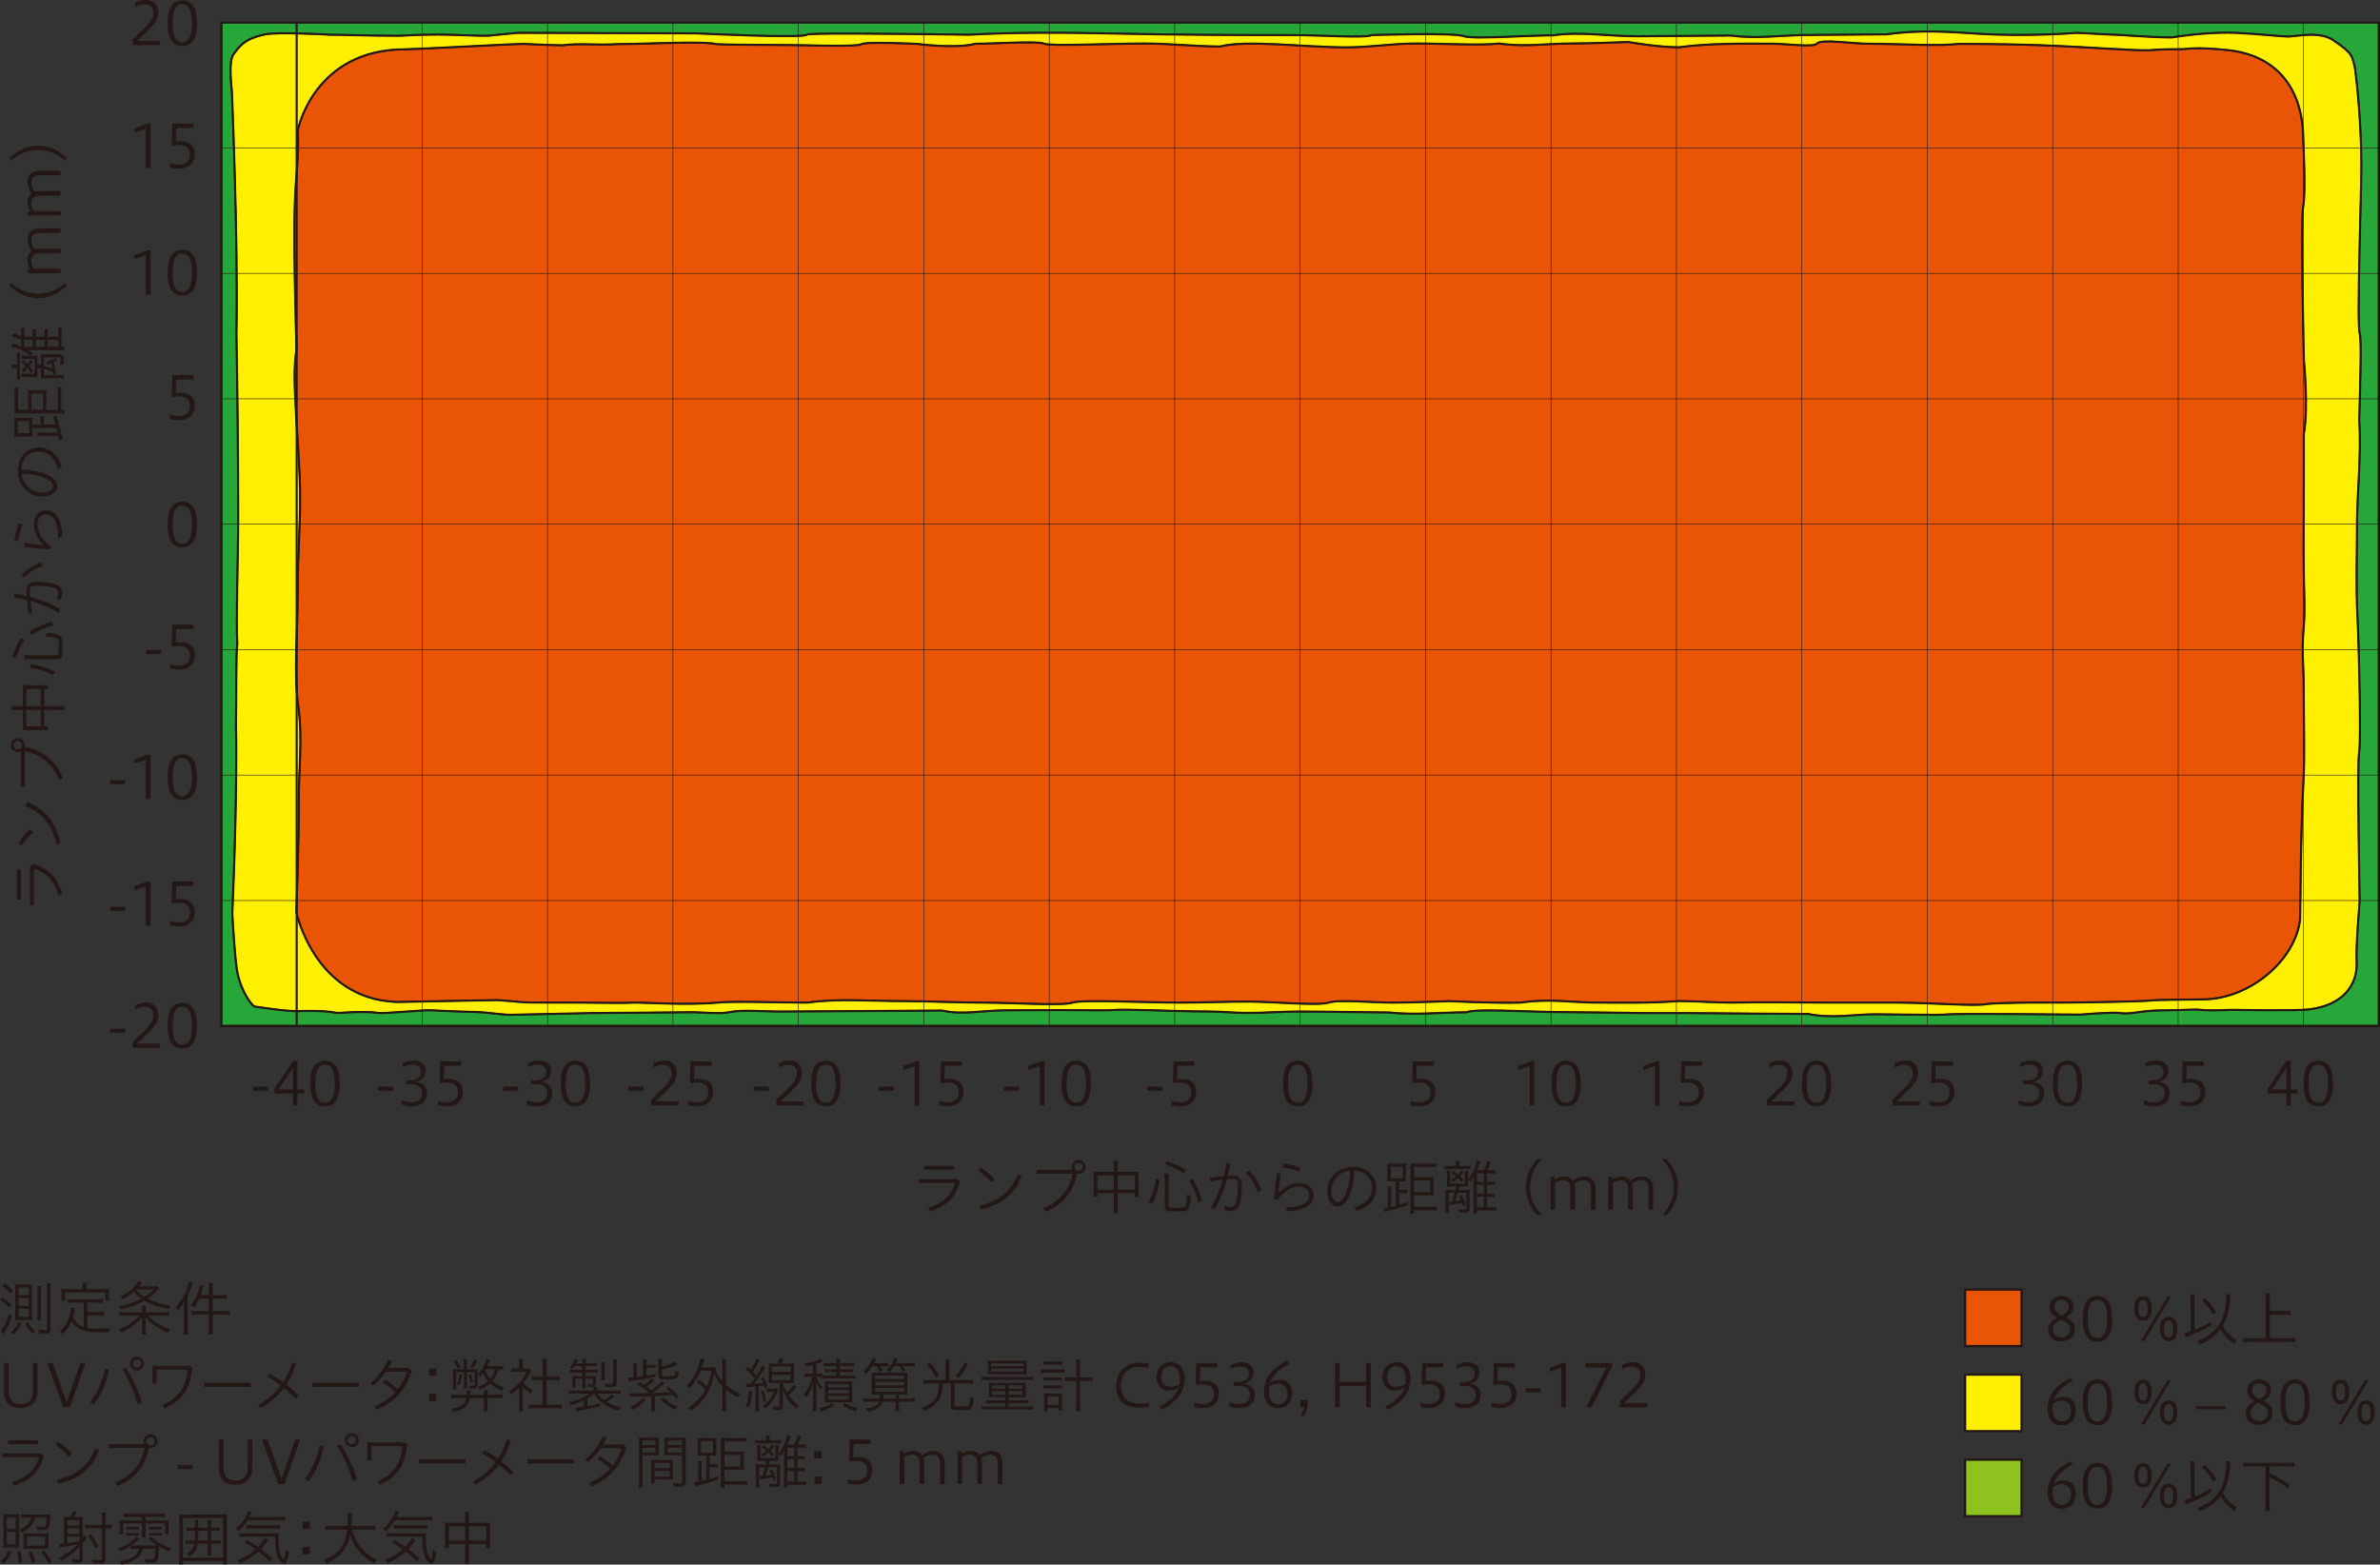 <?xml version="1.0" encoding="UTF-8"?>
<svg id="_レイヤー_1" data-name="レイヤー 1" xmlns="http://www.w3.org/2000/svg" viewBox="0 0 410.19 269.68">
  <rect x="0" y="0" width="410.19" height="269.68" fill="#333333" stroke="none"/>
  <defs>
    <style>
      .cls-1 {
        fill: #231815;
      }

      .cls-2 {
        fill: #8dc21f;
      }

      .cls-2, .cls-3, .cls-4, .cls-5, .cls-6, .cls-7, .cls-8, .cls-9 {
        stroke: #231815;
      }

      .cls-2, .cls-7, .cls-9 {
        stroke-width: .39px;
      }

      .cls-10 {
        fill: #27a639;
      }

      .cls-3 {
        stroke-width: .1px;
      }

      .cls-3, .cls-4, .cls-8 {
        fill: none;
      }

      .cls-4 {
        stroke-width: .4px;
      }

      .cls-5, .cls-6 {
        stroke-width: .25px;
      }

      .cls-5, .cls-9 {
        fill: #fff000;
      }

      .cls-6, .cls-7 {
        fill: #e95504;
      }

      .cls-8 {
        stroke-width: .36px;
      }
    </style>
  </defs>
  <g>
    <path class="cls-1" d="M.39,223.62c.59.37,1.13.77,1.59,1.22l-.4.52c-.47-.51-1.04-.96-1.58-1.28l.39-.46ZM2.07,226.84c-.29.93-.72,1.9-1.17,2.67-.14.26-.17.31-.22.43l-.57-.5c.41-.36,1.08-1.75,1.44-2.97l.52.38ZM.79,221.18c.57.39,1.1.85,1.46,1.29l-.44.46c-.36-.46-.9-.96-1.45-1.32l.43-.42ZM3.74,228.09c-.34.74-.76,1.34-1.37,1.9-.16-.19-.3-.33-.47-.44.63-.51,1.01-1,1.31-1.74l.53.27ZM3.44,227.51c-.36,0-.64,0-.83.03,0-.06,0-.1,0-.12.01-.27.02-.58.02-.91v-4.25c0-.36,0-.71-.03-.9.19.02.45.03.79.03h1.35c.49,0,.52,0,.81-.03-.03.26-.04.58-.04,1v4.22c0,.38,0,.78.03.97-.27-.02-.48-.03-.88-.03h-1.23ZM3.22,223.23h1.73v-1.31h-1.73v1.31ZM3.22,225.07h1.73v-1.32h-1.73v1.32ZM3.22,226.98h1.73v-1.39h-1.73v1.39ZM4.83,227.84c.34.66.74,1.16,1.29,1.62-.16.11-.28.22-.48.44-.53-.54-.94-1.11-1.31-1.78l.5-.27ZM6.4,227.63c.03-.23.05-.56.05-1.02v-3.93c0-.48-.02-.76-.05-1.01h.71c-.03.24-.05.5-.05,1.01v3.93c0,.5,0,.79.05,1.02h-.71ZM8.71,229.09c0,.62-.2.76-1.08.76-.26,0-.61-.01-.88-.04-.03-.25-.09-.45-.16-.64.38.06.72.09,1,.09.44,0,.5-.03.5-.26v-6.64c0-.54-.02-.84-.06-1.17h.74c-.04.23-.06.6-.06,1.17v6.73Z"/>
    <path class="cls-1" d="M14.44,224.52h-1.77c-.44,0-.73.02-.97.06v-.69c.24.04.55.06.97.06h4.12c.43,0,.73-.02.98-.06v.69c-.21-.04-.57-.06-.98-.06h-1.74v1.62h1.92c.45,0,.73-.02.95-.06v.68c-.27-.04-.54-.06-.95-.06h-1.92v2.21c.44.07.87.1,1.61.1.87,0,1.47-.03,2.32-.1-.11.23-.17.44-.21.7-.87.02-.93.02-1.21.02-1.46,0-1.66,0-2.17-.08-1.55-.21-2.53-.81-3.05-1.87-.41.94-.82,1.56-1.51,2.26-.16-.2-.24-.28-.52-.47.69-.65,1-1.07,1.35-1.78.33-.7.61-1.71.61-2.27,0-.03,0-.05-.01-.09l.7.13c-.02.08-.03.11-.04.15,0,.02-.01.05-.02.09l-.05.27c-.1.44-.21.86-.27,1.07.38.83.96,1.36,1.86,1.69v-4.23ZM14.28,221.7c0-.24-.02-.42-.07-.62h.77c-.04.18-.06.39-.06.62v.49h2.9c.33,0,.71,0,1-.04-.03.19-.04.43-.04.67v.63c0,.27.01.5.04.7h-.65v-1.38h-6.94v1.38h-.66c.02-.17.04-.41.04-.7v-.63c0-.23-.02-.52-.04-.67.28.03.66.04,1,.04h2.7v-.49Z"/>
    <path class="cls-1" d="M27.44,222.07s-.05.05-.05.06c-.02,0-.04.04-.08.08-.71.75-1.22,1.2-1.87,1.61,1.15.59,2.51,1,3.95,1.21-.14.19-.23.36-.31.6-1.66-.29-3.24-.84-4.18-1.46-1.25.71-2.61,1.22-4.13,1.52-.07-.22-.15-.38-.3-.57,1.35-.19,2.83-.68,3.91-1.29-.46-.31-.9-.71-1.32-1.17-.62.56-1.21.94-1.94,1.27-.07-.15-.19-.29-.4-.47,1.33-.56,2.49-1.54,3.13-2.64l.67.2c-.15.16-.27.31-.59.69h2.2c.48,0,.7,0,.93-.05l.38.4ZM28.02,226.19c.53,0,.88-.02,1.11-.06v.67c-.27-.04-.7-.06-1.13-.06h-2.51c.82.95,2.35,1.9,3.88,2.37-.16.2-.26.37-.4.63-1.61-.66-2.99-1.63-3.91-2.73.02.33.03.6.03.87v1.21c0,.52,0,.71.06.94h-.72c.05-.27.06-.49.06-.94v-1.21c0-.23,0-.53.03-.86-1.01,1.17-2.05,1.93-3.67,2.66-.08-.2-.23-.44-.39-.59,1.37-.47,2.79-1.39,3.62-2.35h-2.35c-.43,0-.86.02-1.12.06v-.67c.21.04.53.06,1.05.06h2.83v-.49c0-.35,0-.45-.04-.68h.68c-.03.18-.04.39-.04.68v.49h2.92ZM23.43,222.31c.5.55.89.87,1.46,1.22.6-.39,1.07-.77,1.56-1.29h-2.95l-.07.07Z"/>
    <path class="cls-1" d="M31.7,225.56c0-.41.01-.76.03-1.2-.29.58-.62,1.05-1.05,1.54-.14-.28-.16-.31-.4-.57,1.1-1.16,2.09-3.1,2.26-4.42l.7.2c-.05.13-.07.2-.15.45-.26.76-.45,1.22-.76,1.86v5.44c0,.5.02.87.05,1.17h-.75c.04-.34.06-.69.06-1.19v-3.28ZM36.01,222.13c0-.38-.02-.73-.07-1h.78c-.05.28-.07.61-.07,1v1.11h1.45c.49,0,.8-.02,1.01-.06v.7c-.35-.04-.68-.06-1-.06h-1.46v2.17h1.87c.4,0,.79-.02,1.05-.06v.71c-.24-.03-.69-.06-1.04-.06h-1.88v2.38c0,.41.02.74.07,1.04h-.78c.05-.28.07-.64.07-1.04v-2.38h-1.99c-.43,0-.82.02-1.04.06v-.71c.18.04.61.06,1.04.06h1.99v-2.17h-1.66c-.3.65-.53,1.05-.89,1.56-.12-.13-.29-.24-.57-.39.73-.87,1.43-2.47,1.55-3.5l.68.19c-.06.16-.08.24-.18.53-.17.54-.22.71-.35,1.02h1.42v-1.11Z"/>
    <path class="cls-1" d="M1.5,239.86c0,1.34.71,2.12,2.08,2.12,1.23,0,2.08-.64,2.08-2.12v-4.93h.8v4.85c0,1.99-1.21,2.91-2.91,2.91-1.84,0-2.87-.93-2.87-2.91v-4.85h.82v4.93Z"/>
    <path class="cls-1" d="M10.93,242.56l-2.79-7.63h.94l2.42,6.75,2.35-6.75h.88l-2.7,7.63h-1.11Z"/>
    <path class="cls-1" d="M15.54,241.67c1.19-1.46,2.18-3.64,2.53-5.77l.73.16c-.41,2.26-1.37,4.48-2.63,6.07l-.63-.46ZM21.67,235.72c1.24,1.9,2.22,4.05,2.83,6.02l-.75.36c-.6-2.05-1.52-4.21-2.68-6.1l.6-.27ZM24.81,235.02c0,.66-.55,1.2-1.21,1.2s-1.19-.54-1.19-1.2.53-1.2,1.19-1.2,1.21.54,1.21,1.2ZM22.91,235.02c0,.4.28.7.69.7s.71-.29.71-.7-.31-.7-.71-.7-.69.29-.69.7Z"/>
    <path class="cls-1" d="M26.27,235.41h6.49l.38.39c-.32,3.65-1.81,5.66-4.75,6.94l-.42-.6c2.81-1.16,4.15-3.13,4.34-6.09h-5.32v2.45h-.72v-3.1Z"/>
    <path class="cls-1" d="M43.22,238.32v.73h-8.04v-.73h8.04Z"/>
    <path class="cls-1" d="M51.03,235.1c-.44,1.34-.99,2.56-1.64,3.56.77.61,1.48,1.23,2.05,1.85l-.49.59c-.57-.61-1.23-1.24-1.98-1.85-1.12,1.44-2.48,2.63-4.08,3.41l-.4-.53c1.57-.82,2.88-1.91,3.9-3.32-.78-.6-1.61-1.14-2.34-1.52l.37-.55c.78.43,1.56.91,2.4,1.49.63-.97,1.12-2.1,1.52-3.38l.7.24Z"/>
    <path class="cls-1" d="M61.9,238.32v.73h-8.04v-.73h8.04Z"/>
    <path class="cls-1" d="M64.49,242.39c1.61-.64,2.68-1.39,3.63-2.43-.67-.66-1.33-1.19-2.13-1.69l.4-.46c.82.5,1.48.98,2.18,1.61.66-.85,1.18-1.85,1.58-2.98h-3.64c-.66.93-1.36,1.7-2.18,2.36l-.52-.43c1.23-.89,2.44-2.5,3.06-4.04l.69.22c-.18.44-.41.84-.66,1.24h3.6l.47.51c-1.18,3.58-3.14,5.41-6.01,6.7l-.48-.61Z"/>
    <path class="cls-1" d="M75.21,235.88v1.24h-1.26v-1.24h1.26ZM75.21,240.25v1.27h-1.26v-1.27h1.26Z"/>
    <path class="cls-1" d="M85.54,240.39c.61,0,.86,0,1.08-.05v.68c-.28-.04-.64-.06-1.08-.06h-1.52v1.3c0,.44.02.68.06.97h-.74c.04-.2.06-.54.06-.96v-1.31h-2.41c-.11.85-.64,1.58-1.4,1.94-.41.19-.83.34-1.38.47-.08-.19-.16-.32-.37-.58,1.59-.24,2.31-.77,2.53-1.83h-1.51c-.44,0-.8.02-1.09.06v-.68c.2.04.54.05,1.09.05h1.59v-.19c0-.2-.01-.38-.05-.57h.72c-.02.09-.02.1-.03.22,0,.2-.02.3-.04.54h2.34c0-.39-.02-.65-.05-.81h.73c-.04.26-.05.41-.06.81h1.52ZM80.49,238.46c0,.45.01.65.04.84h-.61c.03-.19.04-.39.04-.85v-1.95h-1.34v2.1c0,.54,0,.69.04.89h-.63c.04-.18.05-.41.05-.92v-1.77c0-.36-.01-.63-.03-.84.21.03.44.04.75.04h1.16v-.77c0-.49-.02-.77-.05-.97h.63c-.03.18-.05.47-.05.97v.77h1.06c.34,0,.61,0,.8-.04-.02.21-.03.34-.03.83v1.88c0,.53-.15.65-.83.65-.18,0-.3,0-.56-.02,0-.18-.05-.37-.1-.5.26.04.46.06.64.06.25,0,.31-.04.31-.22v-2.14h-1.29v1.96ZM78.58,234.34c.33.44.58.81.81,1.25l-.51.28c-.22-.49-.52-.94-.78-1.26l.48-.27ZM79.66,237c-.11.72-.26,1.28-.46,1.74l-.45-.19c.22-.43.38-1,.46-1.69l.45.15ZM81.11,236.82c.22.49.35.86.47,1.37l-.41.2c-.08-.43-.23-.91-.46-1.4l.4-.17ZM82.25,234.56c-.27.57-.45.86-.77,1.33l-.49-.21c.28-.37.54-.84.73-1.37l.53.25ZM86.71,236.05c-.21-.03-.41-.04-.77-.05-.22.81-.56,1.46-1.05,2.02.56.48,1.19.83,1.94,1.12-.1.14-.22.39-.28.59-.72-.28-1.47-.76-2.05-1.3-.5.46-1.12.83-1.84,1.12-.11-.22-.19-.38-.31-.52.74-.24,1.26-.54,1.77-.99-.39-.46-.61-.84-.84-1.41-.2.28-.31.43-.55.67-.11-.17-.21-.29-.38-.43.54-.52.91-1.11,1.29-2.02.1-.24.14-.38.18-.61l.61.19c-.05.1-.07.14-.1.22l-.03.08-.1.22c-.1.24-.14.34-.22.5h1.79c.38,0,.69-.02.95-.06v.66ZM83.68,236c-.04.07-.05.08-.08.14.23.61.49,1.03.89,1.49.4-.48.66-.99.85-1.63h-1.66Z"/>
    <path class="cls-1" d="M90.1,242.27c0,.44.02.74.06.97h-.74c.04-.23.06-.57.06-.98v-3.09c-.45.45-.79.74-1.37,1.17-.1-.22-.21-.39-.38-.56,1.38-.85,2.44-2,3.03-3.32h-1.87c-.33,0-.55.01-.8.04v-.66c.25.03.45.04.78.04h.6v-.93c0-.26-.03-.6-.06-.76h.75c-.04.15-.06.49-.06.78v.91h.59c.28,0,.47,0,.57-.03l.3.36c-.07.1-.15.24-.23.43-.29.59-.64,1.13-1.1,1.68.45.54.97.98,1.6,1.36-.13.15-.26.36-.35.55-.57-.4-1.03-.81-1.4-1.26v3.3ZM93.55,235.12c0-.38,0-.53-.07-.9h.79c-.05.34-.07.6-.07.9v2.15h1.31c.46,0,.73-.02.97-.06v.7c-.22-.03-.64-.05-.97-.05h-1.31v4.25h1.57c.52,0,.85-.02,1.08-.06v.74c-.27-.05-.66-.07-1.08-.07h-3.57c-.43,0-.8.02-1.08.07v-.74c.23.04.57.06,1.08.06h1.35v-4.25h-.97c-.32,0-.75.02-.97.05v-.7c.22.04.56.06.97.06h.97v-2.15Z"/>
    <path class="cls-1" d="M102.35,240.22c-.2.21-.75.62-1.12.83v1.3c.99-.18,1.31-.25,2.19-.5v.55c-1.34.33-2.08.49-3.55.73-.17.03-.3.05-.53.1l-.15-.62c.29,0,.67-.04,1.43-.15v-1.09c-.67.32-1.4.59-2.31.81-.09-.21-.16-.35-.33-.53,1.47-.25,2.71-.75,3.63-1.44h-2.49c-.52,0-.85,0-1.07.05v-.62c.25.03.65.05,1.08.05h3.16v-.17c0-.18-.02-.38-.03-.47h.67c-.02.1-.04.33-.04.47v.17h2.97c.46,0,.85-.02,1.08-.05v.62c-.21-.04-.54-.05-1.07-.05h-2.83c.2.4.53.76,1.02,1.13.55-.28,1.08-.69,1.32-.98l.53.35c-.5.42-.76.59-1.39.93.77.43,1.64.76,2.51.94-.15.17-.23.32-.37.58-2.23-.69-3.62-1.65-4.22-2.94h-.09ZM99.08,235.44c-.16.23-.22.32-.46.57-.17-.15-.25-.2-.47-.3.43-.4.72-.87.9-1.43l.55.17c-.12.27-.16.35-.25.53h1.03c0-.38,0-.52-.05-.76h.66c-.04.22-.05.37-.05.76h1.12c.4,0,.65,0,.85-.05v.56c-.24-.03-.47-.04-.85-.04h-1.12v.66h1.25c.44,0,.67,0,.88-.05v.56c-.22-.03-.5-.04-.86-.04h-1.27v.62h.96c.42,0,.68,0,.83-.03-.02.15-.03.31-.03.51v.78c0,.43-.16.56-.7.56-.13,0-.39-.01-.6-.03,0-.12-.04-.32-.09-.46.25.05.51.08.66.08.17,0,.22-.04.22-.21v-.75h-1.26v.9c0,.27.01.57.04.76h-.64c.03-.23.04-.44.04-.76v-.9h-1.17v.84c0,.31.01.47.04.63h-.63c.03-.2.04-.32.04-.65v-.68c0-.23,0-.49-.03-.62.1.02.53.03.77.03h.97v-.62h-1.3c-.36,0-.56.02-.81.06v-.57c.22.03.45.04.76.04h1.35v-.66h-1.3ZM103.57,237.91c.03-.17.05-.44.05-.68v-1.77c0-.27-.02-.54-.05-.71h.7c-.04.16-.05.38-.05.71v1.76c0,.29,0,.45.04.69h-.69ZM106.26,238.34c0,.56-.21.73-.93.73-.19,0-.7-.02-1-.05-.04-.23-.1-.48-.15-.6.47.07.82.11,1.09.11.38,0,.41-.02.41-.27v-3.07c0-.36-.02-.62-.06-.86h.72c-.04.22-.06.51-.06.88v3.14Z"/>
    <path class="cls-1" d="M110.83,235.15c0-.43-.02-.69-.06-.89h.71c-.04.23-.06.46-.06.89v.09h.73c.41,0,.58-.01.81-.05v.62c-.24-.04-.42-.05-.81-.05h-.73v1.33c.75-.13.93-.16,1.56-.31v.52c-1.3.28-2.51.5-4.12.73-.27.04-.34.05-.48.09l-.12-.67h.1c.18,0,.54-.02.81-.05v-1.48c0-.38-.02-.71-.06-.87h.71c-.04.19-.06.46-.06.86v1.42l.38-.04c.09,0,.32-.05.69-.1v-2.03ZM111.77,239.98c-.53-.45-1.11-.85-1.96-1.39l.49-.39c.37.24.5.33.73.51.5-.37.91-.78,1.19-1.19l.53.36c-.47.48-.82.79-1.3,1.15.35.27.48.39.78.63.92-.7,1.46-1.19,1.79-1.62l.59.34s-.05.04-.06.05c0,0-.05.05-.11.1-.96.87-1.28,1.13-1.99,1.59,1.03-.03,2.04-.07,3.08-.15-.22-.21-.36-.34-.73-.64l.42-.32c.63.48,1.3,1.14,1.77,1.71l-.47.39c-.25-.35-.37-.48-.54-.67-1.19.08-2.02.13-3.08.18v1.71c0,.44.01.63.06.88h-.76c.04-.19.06-.46.06-.88v-1.69c-1.41.05-2.05.07-3.15.09-.27,0-.38,0-.51.03l-.11-.67c.3.05.48.06,1.27.06s.92,0,1.8-.02l.21-.14ZM111.31,241.24c-.54.67-1.28,1.25-2.24,1.77-.23-.3-.26-.33-.49-.5.94-.39,1.73-.94,2.19-1.55l.54.28ZM114.07,236.9c0,.26.13.31.92.31.85,0,1.22-.06,1.31-.21.07-.1.1-.36.12-.83.23.15.32.19.59.27-.07.63-.13.83-.27,1-.2.24-.6.31-1.66.31-1.31,0-1.6-.12-1.6-.66v-2.11c0-.31-.02-.55-.06-.73h.71c-.04.19-.05.39-.05.72v.56c.91-.2,1.89-.59,2.26-.88l.45.49c-.71.36-1.69.69-2.71.92v.83ZM114.36,240.91c.8.77,1.32,1.11,2.42,1.54-.2.18-.33.36-.42.53-1.07-.51-1.61-.89-2.5-1.77l.5-.3Z"/>
    <path class="cls-1" d="M120.46,237.77c.55.4.98.79,1.35,1.21.37-.81.6-1.57.82-2.74h-1.87c-.45,1.11-1.16,2.24-1.95,3.08-.13-.23-.21-.34-.44-.52,1.11-1.06,2.11-3.02,2.35-4.62l.71.14c-.08.2-.12.31-.2.57-.08.27-.13.41-.26.78h1.55c.33,0,.6-.01.79-.03-.03.14-.03.16-.05.27.31.91.66,1.53,1.22,2.17v-2.79c0-.39-.02-.73-.07-1.03h.77c-.05.28-.07.63-.07,1.03v3.39c.78.69,1.63,1.23,2.47,1.56-.12.12-.29.39-.42.63-.81-.41-1.42-.81-2.05-1.39v2.51c0,.55.02.89.07,1.21h-.77c.05-.34.07-.66.07-1.21v-3.09c-.67-.72-1.02-1.27-1.37-2.09-.51,2.76-1.72,4.72-3.97,6.35-.11-.19-.31-.4-.5-.54,1.25-.82,2.24-1.88,2.88-3.09-.41-.48-.9-.93-1.44-1.31l.37-.47Z"/>
    <path class="cls-1" d="M128.53,238.49c.14.03.21.03.38.03.08,0,.29,0,.43,0,.07-.09.17-.22.31-.42.08-.11.18-.24.39-.53-.54-.63-.99-1.11-1.49-1.52l.36-.48c.17.17.29.28.36.35l.12.12c.5-.74.92-1.59.96-1.91l.62.25c-.06.08-.12.19-.23.4-.29.56-.66,1.18-.98,1.62.25.27.33.38.61.69.54-.81.92-1.5.99-1.77l.58.31-.24.37c-.74,1.16-1.04,1.59-1.7,2.47.87-.06.89-.06,1.52-.14-.11-.33-.18-.48-.36-.82l.45-.21c.31.65.48,1.07.69,1.77l-.49.24c-.06-.26-.08-.33-.12-.49-.3.04-.57.08-.9.11v3.29c0,.4.02.76.06.99h-.7c.04-.26.06-.56.06-.99v-3.24c-.12.01-.16.01-.26.02-.06,0-.2.02-.44.03l-.46.03c-.17,0-.26.02-.41.05l-.09-.63ZM129.65,239.75c-.19,1.68-.25,2.01-.56,2.9l-.54-.27c.28-.71.46-1.56.54-2.74l.56.11ZM131.63,239.63c.19.63.33,1.27.42,1.9l-.51.18c-.06-.62-.22-1.43-.38-1.94l.47-.14ZM134.11,239.62c-.04.09-.07.14-.11.23-.02.05-.08.19-.18.44-.49,1.07-.98,1.72-1.91,2.46-.1-.16-.24-.32-.43-.46.99-.71,1.51-1.37,1.94-2.42h-.64c-.27,0-.53.02-.68.04v-.62c.2.04.33.05.69.05h.51c.25,0,.42,0,.52-.04l.29.32ZM134.04,235.03c.2-.49.26-.68.3-.91l.69.13c-.12.29-.19.45-.37.78h1.27c.42,0,.73,0,.94-.04-.03.23-.04.54-.04.94v1.59c0,.38,0,.7.04.91-.24-.03-.55-.04-.93-.04h-1c.13.55.34,1.05.68,1.61.44-.38.83-.79,1.23-1.31l.45.41c-.46.5-.94.98-1.39,1.35.54.78,1.1,1.33,1.79,1.79-.14.11-.29.31-.42.56-1.2-.9-2.05-2.16-2.44-3.57.07.86.09,1.28.1,1.86v1.25c0,.54-.23.71-.96.71-.17,0-.55-.02-.74-.04-.04-.28-.09-.46-.17-.63.39.06.68.09.95.09.25,0,.32-.05.32-.21v-3.87h-.93c-.39,0-.7,0-.94.04.03-.21.04-.53.04-.93v-1.59c0-.39,0-.71-.04-.92.22.03.53.04.94.04h.63ZM133.06,236.44h3.21v-.9h-3.21v.9ZM133.06,237.89h3.21v-.93h-3.21v.93Z"/>
    <path class="cls-1" d="M141.65,237.32c-.15-.02-.38-.03-.67-.03h-.28c.22.71.59,1.32,1.08,1.81-.11.11-.24.29-.33.48-.36-.44-.59-.89-.81-1.53.03.42.04.9.05,1.5v2.53c0,.56.02.9.06,1.14h-.71c.04-.23.06-.63.06-1.14v-2.23c0-.61.02-1.18.06-1.64-.25,1.04-.73,2.07-1.27,2.73-.1-.18-.21-.32-.39-.51.67-.75,1.27-1.97,1.51-3.13h-.47c-.4,0-.6,0-.84.05v-.65c.22.04.46.05.85.05h.54v-1.47c-.37.09-.62.15-1.16.26-.06-.21-.11-.33-.26-.53.97-.09,2.23-.48,2.72-.84l.37.51s-.05.03-.08.04c-.39.15-.71.28-.99.39v1.64h.31c.32,0,.53,0,.7-.04v.36c.21.03.46.04.86.04h1.6v-.63h-1.2c-.36,0-.65.02-.83.04v-.55c.21.04.45.05.83.05h1.2v-.6h-1.45c-.37,0-.64,0-.83.05v-.58c.19.03.5.05.86.05h1.42c0-.28-.02-.55-.06-.74h.7c-.04.18-.06.45-.06.74h1.65c.33,0,.66-.02.89-.06v.59c-.21-.04-.5-.05-.87-.05h-1.67v.6h1.35c.43,0,.69,0,.89-.05v.55c-.18-.03-.49-.04-.87-.04h-1.37v.63h1.88c.41,0,.72-.02.93-.06v.61c-.25-.04-.54-.06-.93-.06h-4.06c-.36,0-.68.02-.9.06v-.33ZM143.78,242.17c-.62.49-1.35.85-2.25,1.12-.12-.22-.18-.3-.38-.52.87-.19,1.57-.5,2.2-.97l.43.37ZM143.02,241.69c-.46,0-.75.02-.89.03.03-.18.04-.52.04-.9v-1.86c0-.52,0-.68-.04-.89.2.02.46.03.88.03h3.01c.45,0,.66,0,.88-.03-.03.19-.04.4-.04.91v1.81c0,.51.01.73.04.93-.22-.02-.54-.03-.85-.03h-3.03ZM142.74,239.14h3.54v-.57h-3.54v.57ZM142.74,240.16h3.54v-.58h-3.54v.58ZM142.74,241.21h3.54v-.62h-3.54v.62ZM145.59,241.79c.66.42,1.4.73,2.21.92-.14.16-.25.34-.37.56-.85-.26-1.58-.62-2.23-1.1l.39-.39Z"/>
    <path class="cls-1" d="M150.35,235.48c-.32.49-.74.99-1.08,1.3-.14-.18-.28-.33-.47-.44.74-.62,1.36-1.51,1.59-2.28l.63.21c-.16.33-.23.46-.37.68h1.53c.42,0,.77-.02.97-.06v.63c-.24-.03-.51-.04-.94-.04h-.54c.19.27.38.56.51.8l-.54.21c-.15-.36-.38-.75-.56-1.01h-.75ZM152.13,241.59c-.3.9-1,1.39-2.5,1.75-.11-.21-.23-.38-.41-.55,1.36-.24,2-.58,2.27-1.2h-1.54c-.47,0-.77.02-1.09.06v-.65c.22.04.56.06,1.09.06h1.68c.03-.23.03-.28.05-.71h-.37c-.47,0-.89,0-1.11.04.03-.2.04-.44.04-1.01v-1.79c0-.44,0-.82-.03-1.01.26.02.48.03.96.03h4.21c.54,0,.7,0,1.02-.04-.02.26-.03.54-.03,1.1v1.7c0,.57,0,.82.04,1.03-.21-.03-.64-.04-1.11-.04h-.35v.71h1.6c.53,0,.89-.02,1.1-.06v.65c-.29-.04-.64-.06-1.1-.06h-1.6v.69c0,.4.02.7.06.94h-.73c.04-.18.06-.52.06-.94v-.69h-2.25ZM150.84,237.7h4.98v-.61h-4.98v.61ZM150.84,238.78h4.98v-.61h-4.98v.61ZM150.84,239.87h4.98v-.63h-4.98v.63ZM154.39,241.06v-.71h-2.07c-.02.37-.02.45-.06.71h2.13ZM154.09,235.48c-.26.39-.54.75-.81,1.01-.15-.15-.26-.23-.49-.35.62-.54,1.12-1.31,1.36-2.1l.6.2c-.16.35-.24.52-.36.7h2.24c.46,0,.8-.02,1.04-.06v.64c-.27-.03-.62-.05-1.04-.05h-1.05c.18.25.37.53.51.77l-.53.22c-.17-.38-.34-.67-.58-.99h-.9Z"/>
    <path class="cls-1" d="M162.98,235.25c0-.39-.02-.63-.06-.9h.76c-.04.22-.05.52-.05.9v2.62h3.06c.41,0,.76-.02,1.03-.06v.7c-.22-.04-.57-.06-1.03-.06h-2.18v3.74c0,.22.11.24,1.18.24.84,0,1.13-.04,1.25-.18.14-.17.23-.62.28-1.51.26.16.41.22.63.28-.14,1.21-.26,1.58-.6,1.82-.23.16-.61.2-1.72.2-1.47,0-1.66-.09-1.66-.76v-3.83h-1.36c-.07,2.55-.99,3.9-3.25,4.73-.13-.22-.26-.39-.46-.56,2.2-.7,3-1.79,3.06-4.17h-1.74c-.43,0-.76.02-1.01.06v-.7c.24.04.64.06,1.01.06h2.84v-2.62ZM160.29,234.84c.7.82.97,1.22,1.54,2.19l-.57.38c-.48-.93-.89-1.54-1.53-2.26l.56-.3ZM166.86,235.11c-.58,1.09-.98,1.67-1.63,2.39l-.56-.33c.67-.7,1.11-1.36,1.58-2.37l.61.3Z"/>
    <path class="cls-1" d="M169.17,237.28c.23.03.54.05.99.05h6.85c.4,0,.75-.02.98-.05v.59c-.21-.04-.49-.05-.97-.05h-6.87c-.48,0-.77,0-.98.05v-.59ZM171.34,240.82c-.41,0-.67,0-.94.04.02-.24.03-.33.03-.81v-1.06c0-.31,0-.48-.03-.69.15.02.48.04.94.04h4.57c.33,0,.68-.01.91-.04-.02.16-.03.41-.03.66v1.1c0,.33.01.67.03.8-.39-.03-.54-.04-.94-.04h-2.04v.56h2.63c.39,0,.61-.01.82-.05v.57c-.21-.04-.48-.05-.84-.05h-2.61v.6h3.15c.45,0,.76-.02,1.02-.06v.6c-.25-.04-.58-.06-1.02-.06h-6.78c-.44,0-.77.02-1.02.06v-.6c.26.04.58.06,1.02.06h3.05v-.6h-2.45c-.37,0-.63,0-.85.05v-.57c.2.04.46.05.84.05h2.46v-.56h-1.92ZM171.19,236.86c-.61,0-.78,0-.98.03.03-.21.04-.43.04-.77v-.9c0-.29,0-.51-.04-.72.23.03.6.04.98.04h4.81c.41,0,.73,0,.96-.04-.03.17-.04.45-.04.72v.9c0,.3.01.56.04.77-.2-.02-.37-.03-.98-.03h-4.79ZM170.82,235.47h5.54v-.49h-5.54v.49ZM170.82,236.41h5.54v-.52h-5.54v.52ZM170.98,238.79v.57h2.27v-.57h-2.27ZM170.98,239.78v.59h2.27v-.59h-2.27ZM173.83,239.36h2.39v-.57h-2.39v.57ZM173.83,240.37h2.39v-.59h-2.39v.59Z"/>
    <path class="cls-1" d="M179.37,235.98c.21.04.53.06.86.06h2.4c.36,0,.67-.02.86-.05v.65c-.19-.03-.46-.05-.86-.05h-2.42c-.38,0-.62.02-.85.05v-.66ZM179.84,234.62c.18.03.48.05.8.05h1.62c.32,0,.59-.02.78-.05v.63c-.23-.03-.43-.04-.78-.04h-1.62c-.31,0-.6,0-.8.04v-.63ZM179.85,237.37c.18.03.4.04.72.04h1.77c.33,0,.51-.01.7-.04v.61c-.26-.03-.34-.04-.7-.04h-1.77c-.31,0-.54,0-.72.04v-.61ZM179.85,238.75c.19.03.39.04.72.04h1.77c.32,0,.49,0,.7-.04v.61c-.22-.03-.37-.04-.71-.04h-1.77c-.32,0-.5,0-.71.04v-.61ZM180.56,243.22h-.67c.04-.22.06-.57.06-.95v-1.33c0-.33-.01-.57-.05-.81.18.03.41.04.7.04h1.82c.26,0,.49,0,.67-.03-.03.18-.04.44-.04.8v1.31c0,.34.02.62.06.84h-.66v-.39h-1.89v.52ZM180.55,242.18h1.9v-1.47h-1.9v1.47ZM185.5,235.39c0-.46-.02-.77-.07-1.11h.79c-.05.28-.06.5-.07,1.11v2.01h.94c.51,0,.92-.02,1.2-.06v.72c-.3-.04-.73-.06-1.2-.06h-.94v3.79c0,.62.02,1.09.08,1.42h-.8c.05-.37.07-.63.07-1.42v-3.79h-.87c-.42,0-.87.02-1.15.06v-.72c.23.04.68.06,1.15.06h.87v-2.01Z"/>
    <path class="cls-1" d="M198.01,242.49c-.48.09-1.1.13-1.64.13-2.36,0-4.01-1.1-4.01-3.75s1.94-3.99,4.08-3.99c.48,0,1.05.02,1.51.11v.75c-.5-.09-1.1-.12-1.65-.12-1.94,0-3.1,1.26-3.1,3.14,0,2.36,1.42,3.17,3.31,3.17.47,0,1.14-.06,1.5-.13v.7Z"/>
    <path class="cls-1" d="M199.85,242.45c1.71-.92,2.77-1.9,3.28-3.27-.48.29-1.08.51-1.69.51-1.16,0-2.11-.72-2.11-2.31,0-1.5.88-2.58,2.45-2.58,1.68,0,2.4,1.25,2.4,2.79,0,2.28-1.29,4.07-3.96,5.38l-.37-.52ZM203.33,237.78c0-1.63-.63-2.3-1.63-2.3-.84,0-1.55.63-1.55,1.73s.5,1.83,1.61,1.83c.54,0,1.13-.23,1.51-.55.03-.15.06-.31.06-.7Z"/>
    <path class="cls-1" d="M205.83,241.73c.4.16.95.25,1.4.25,1.16,0,2.01-.44,2.01-1.67,0-1.12-.66-1.71-1.82-1.71-.29,0-.79.02-1.18.12l-.17-.25.12-3.54h3.63v.75h-2.94l-.09,2.34c.27-.05.53-.07.81-.07,1.71,0,2.48.91,2.48,2.24,0,1.52-.96,2.5-2.83,2.5-.42,0-.95-.06-1.42-.2v-.76Z"/>
    <path class="cls-1" d="M211.86,241.66c.38.14.96.33,1.63.33,1.38,0,1.92-.6,1.92-1.53,0-1.16-.84-1.59-2.11-1.59h-.71l.13-.66h.48c1.13,0,2.02-.35,2.02-1.45,0-.64-.26-1.25-1.49-1.25-.74,0-1.43.31-1.63.43v-.7c.62-.29,1.2-.45,1.92-.45,1.17,0,2.03.69,2.03,1.71s-.45,1.72-1.68,1.97c1.16.14,1.9.83,1.9,1.98,0,1.24-.84,2.25-2.68,2.25-.9,0-1.39-.18-1.72-.32v-.71Z"/>
    <path class="cls-1" d="M222.2,235.06c-1.74.93-2.81,1.93-3.3,3.29.47-.33,1.08-.53,1.71-.53,1.15,0,2.1.73,2.1,2.31s-.87,2.58-2.44,2.58c-1.69,0-2.41-1.24-2.41-2.8,0-2.26,1.28-4.07,3.96-5.37l.37.52ZM218.7,239.74c0,1.61.64,2.3,1.64,2.3.87,0,1.55-.61,1.55-1.74,0-1.02-.49-1.83-1.61-1.83-.54,0-1.15.25-1.54.59-.03.14-.04.26-.04.67Z"/>
    <path class="cls-1" d="M224.11,243.99c.33-.35.57-.86.63-1.43h-.65v-1.26h1.26v.62c0,.83-.18,1.62-.86,2.29l-.38-.22Z"/>
    <path class="cls-1" d="M230.09,242.56v-7.63h.8v3.22h4.55v-3.22h.8v7.63h-.8v-3.69h-4.55v3.69h-.8Z"/>
    <path class="cls-1" d="M238.78,242.45c1.71-.92,2.77-1.9,3.28-3.27-.48.29-1.08.51-1.69.51-1.16,0-2.11-.72-2.11-2.31,0-1.5.88-2.58,2.45-2.58,1.68,0,2.4,1.25,2.4,2.79,0,2.28-1.29,4.07-3.96,5.38l-.37-.52ZM242.26,237.78c0-1.63-.63-2.3-1.63-2.3-.84,0-1.55.63-1.55,1.73s.5,1.83,1.61,1.83c.54,0,1.13-.23,1.51-.55.03-.15.06-.31.06-.7Z"/>
    <path class="cls-1" d="M244.76,241.73c.4.16.95.25,1.4.25,1.16,0,2.01-.44,2.01-1.67,0-1.12-.66-1.71-1.82-1.71-.29,0-.79.02-1.18.12l-.17-.25.12-3.54h3.63v.75h-2.94l-.09,2.34c.27-.05.53-.07.81-.07,1.72,0,2.48.91,2.48,2.24,0,1.52-.96,2.5-2.83,2.5-.42,0-.95-.06-1.42-.2v-.76Z"/>
    <path class="cls-1" d="M250.79,241.66c.38.14.96.33,1.63.33,1.38,0,1.92-.6,1.92-1.53,0-1.16-.84-1.59-2.11-1.59h-.71l.13-.66h.48c1.13,0,2.02-.35,2.02-1.45,0-.64-.26-1.25-1.49-1.25-.74,0-1.43.31-1.63.43v-.7c.62-.29,1.2-.45,1.92-.45,1.17,0,2.03.69,2.03,1.71s-.45,1.72-1.68,1.97c1.16.14,1.9.83,1.9,1.98,0,1.24-.84,2.25-2.68,2.25-.9,0-1.39-.18-1.72-.32v-.71Z"/>
    <path class="cls-1" d="M257.1,241.73c.4.16.95.25,1.4.25,1.16,0,2.01-.44,2.01-1.67,0-1.12-.66-1.71-1.82-1.71-.29,0-.79.02-1.18.12l-.17-.25.12-3.54h3.63v.75h-2.94l-.09,2.34c.27-.05.53-.07.81-.07,1.72,0,2.48.91,2.48,2.24,0,1.52-.96,2.5-2.83,2.5-.42,0-.95-.06-1.42-.2v-.76Z"/>
    <path class="cls-1" d="M262.9,239.29h2.59v.71h-2.59v-.71Z"/>
    <path class="cls-1" d="M269.07,242.56v-6.8l-1.99.68v-.72l2.34-.84h.45v7.68h-.8Z"/>
    <path class="cls-1" d="M273.36,242.56l3.51-6.87h-3.6v-.76h4.58v.54l-3.54,7.09h-.94Z"/>
    <path class="cls-1" d="M279.15,242.56v-1c2.22-2.18,3.55-3.14,3.55-4.55,0-.86-.44-1.48-1.5-1.48-.63,0-1.23.24-1.65.48v-.73c.68-.35,1.25-.5,1.98-.5,1.24,0,2.04.83,2.04,2.24,0,1.52-1.2,2.47-3.66,4.81h3.98v.73h-4.73Z"/>
    <path class="cls-1" d="M7.54,250.95c-.7,2.7-2.29,4.23-5.13,5.11l-.36-.63c2.57-.7,4.07-2.16,4.66-4.28H.47v-.66h6.66l.42.47ZM6.56,248.24v.66H1.42v-.66h5.14Z"/>
    <path class="cls-1" d="M10.05,248.53c.87.59,1.64,1.22,2.38,1.97l-.56.59c-.74-.84-1.45-1.46-2.29-2.06l.47-.5ZM9.79,255.06c3.03-.66,5.48-2.33,6.61-5.42l.66.39c-1.18,3.21-3.74,5-7.04,5.7l-.22-.67Z"/>
    <path class="cls-1" d="M24.88,248.92c-.08-.16-.12-.33-.12-.53,0-.66.53-1.2,1.19-1.2s1.21.54,1.21,1.2-.55,1.2-1.21,1.2c-.09,0-.19,0-.27-.03-.1.51-.21,1.01-.39,1.51-.58,1.6-1.63,2.99-3.01,3.99-.33.25-.7.48-1.08.66-.31.15-.63.28-.95.41l-.39-.6c2.78-1.11,4.51-3.2,5.04-5.95h-6.19v-.67h6.17ZM25.26,248.4c0,.41.28.7.69.7s.71-.29.71-.7-.31-.7-.71-.7-.69.29-.69.7Z"/>
    <path class="cls-1" d="M30.59,252.49h2.59v.71h-2.59v-.71Z"/>
    <path class="cls-1" d="M38.52,253.06c0,1.34.71,2.12,2.08,2.12,1.23,0,2.08-.64,2.08-2.12v-4.93h.8v4.85c0,1.99-1.21,2.91-2.91,2.91-1.84,0-2.87-.93-2.87-2.91v-4.85h.82v4.93Z"/>
    <path class="cls-1" d="M47.95,255.76l-2.79-7.63h.94l2.42,6.75,2.35-6.75h.88l-2.7,7.63h-1.11Z"/>
    <path class="cls-1" d="M52.55,254.86c1.19-1.46,2.18-3.64,2.53-5.77l.73.16c-.41,2.26-1.37,4.48-2.63,6.07l-.63-.46ZM58.7,248.91c1.24,1.9,2.22,4.05,2.83,6.02l-.75.36c-.6-2.05-1.52-4.21-2.68-6.1l.6-.27ZM61.83,248.22c0,.66-.55,1.2-1.21,1.2s-1.19-.54-1.19-1.2.53-1.2,1.19-1.2,1.21.54,1.21,1.2ZM59.93,248.22c0,.4.28.7.69.7s.71-.29.71-.7-.31-.7-.71-.7-.69.29-.69.7Z"/>
    <path class="cls-1" d="M63.29,248.6h6.49l.38.39c-.32,3.65-1.81,5.66-4.75,6.94l-.42-.6c2.81-1.16,4.15-3.13,4.34-6.09h-5.32v2.45h-.72v-3.1Z"/>
    <path class="cls-1" d="M80.24,251.51v.73h-8.04v-.73h8.04Z"/>
    <path class="cls-1" d="M88.05,248.3c-.44,1.34-.99,2.56-1.64,3.56.77.61,1.48,1.23,2.05,1.85l-.49.59c-.57-.61-1.23-1.24-1.98-1.85-1.12,1.44-2.48,2.63-4.08,3.41l-.4-.53c1.57-.82,2.88-1.91,3.9-3.32-.78-.6-1.61-1.14-2.34-1.52l.37-.55c.78.43,1.56.91,2.4,1.49.63-.97,1.12-2.1,1.52-3.38l.7.24Z"/>
    <path class="cls-1" d="M98.93,251.51v.73h-8.04v-.73h8.04Z"/>
    <path class="cls-1" d="M101.51,255.58c1.61-.64,2.68-1.39,3.63-2.43-.67-.66-1.33-1.19-2.13-1.69l.4-.46c.82.5,1.48.98,2.18,1.61.66-.85,1.18-1.85,1.58-2.98h-3.64c-.66.93-1.36,1.7-2.18,2.36l-.52-.43c1.23-.89,2.43-2.5,3.06-4.04l.69.22c-.18.44-.41.84-.66,1.24h3.6l.47.51c-1.18,3.58-3.14,5.41-6.01,6.7l-.48-.61Z"/>
    <path class="cls-1" d="M110.75,255.27c0,.54.02.9.06,1.12h-.73c.04-.25.06-.58.06-1.12v-6.42c0-.5,0-.83-.04-1.1.23.03.55.04,1.03.04h1.43c.5,0,.77-.01,1.01-.04-.02.25-.03.62-.03.94v1.24c0,.39.01.7.03.92-.22-.02-.58-.03-1-.03h-1.83v4.44ZM110.75,249.07h2.23v-.79h-2.23v.79ZM110.75,250.35h2.23v-.8h-2.23v.8ZM115.97,254.11c0,.37,0,.68.03.91-.22-.02-.56-.03-1.02-.03h-2.17v.7h-.62c.03-.2.05-.56.05-.94v-2.21c0-.38,0-.66-.03-.93.28.03.52.04.98.04h1.83c.47,0,.7,0,.98-.04-.02.26-.03.56-.03.93v1.57ZM112.81,253.03h2.6v-.89h-2.6v.89ZM112.81,254.5h2.6v-.97h-2.6v.97ZM118.15,255.42c0,.65-.21.82-1.01.82h-.16c-.14,0-.23,0-.32,0-.27-.01-.28-.01-.51-.02-.04-.24-.1-.47-.18-.65.49.07.88.1,1.11.1.4,0,.48-.04.48-.28v-4.56h-2.04c-.43,0-.75,0-1,.03.02-.17.03-.57.03-.92v-1.24c0-.31,0-.74-.03-.94.24.03.52.04,1.02.04h1.64c.5,0,.79-.01,1.05-.04-.04.39-.05.66-.05,1.09v6.59ZM115.09,249.07h2.45v-.79h-2.45v.79ZM115.09,250.35h2.45v-.8h-2.45v.8Z"/>
    <path class="cls-1" d="M121.05,250.89c-.35,0-.55,0-.83.04.03-.21.04-.54.04-.97v-1.16c0-.38-.02-.81-.04-1,.26.03.54.05.91.05h1.44c.36,0,.65,0,.94-.05-.03.2-.04.54-.04.98v1.18c0,.57,0,.79.03.96-.17-.02-.4-.03-.82-.03h-.38v1.46h.55c.37,0,.62-.02.84-.06v.66c-.22-.03-.5-.05-.84-.05h-.55v2.01c.62-.18.83-.25,1.44-.47l.02.59c-1.02.36-1.98.63-3.33.96-.23.06-.52.14-.65.19l-.17-.7c.18,0,.37-.03.73-.1v-2.75c0-.32-.02-.6-.05-.83h.67c-.04.24-.05.47-.05.81v2.65c.3-.07.57-.13.8-.19v-4.18h-.67ZM120.84,250.37h2.06v-1.98h-2.06v1.98ZM124.86,255.3h2.96c.35,0,.76-.03.98-.07v.71c-.25-.04-.53-.06-.97-.06h-2.97v.6h-.68c.04-.25.06-.65.06-1.07v-6.62c0-.35-.02-.81-.04-.97.2.02.57.03.93.03h2.57c.39,0,.7-.02.97-.07v.71c-.23-.04-.57-.06-.96-.06h-2.85v1.75h2.53c.34,0,.69,0,.85-.04-.02.21-.03.52-.03.8v1.57c0,.5,0,.63.02.83-.23-.02-.55-.03-.81-.03h-2.56v1.98ZM127.61,252.75v-2h-2.75v2h2.75Z"/>
    <path class="cls-1" d="M132.04,248.09c0-.28-.02-.55-.06-.7h.71c-.04.18-.06.39-.06.69v.16h1.19c.36,0,.57-.02.78-.05v.61c-.21-.03-.43-.04-.78-.04h-3.01c-.35,0-.58,0-.74.04v-.61c.2.03.44.05.75.05h1.23v-.15ZM130.92,254.43h.12c.09,0,.16,0,.37-.02.21-.6.27-.81.46-1.52h-1.02v2.46c0,.6,0,.83.04,1.05h-.66c.03-.24.05-.61.05-1.06v-1.94c0-.44,0-.81-.04-1.04.23.03.61.05.97.05h.77c.05-.22.11-.51.13-.64h-.76c-.39,0-.54,0-.86.02.03-.13.04-.36.04-.69v-1.32c0-.24-.02-.51-.05-.73h.63c-.03.2-.04.39-.04.69v1.56h2.57v-1.56c0-.26,0-.5-.04-.68h.62c-.04.18-.05.4-.05.68v1.41c0,.17,0,.43.02.64-.38-.02-.51-.02-.77-.02h-.73c-.05.22-.1.4-.16.64h.97c.5,0,.76,0,.98-.04-.02.19-.04.6-.04.91v2.31c0,.57-.2.72-1,.72-.19,0-.37-.01-.78-.03,0-.2-.05-.39-.13-.6.43.07.71.1,1.01.1.26,0,.34-.05.34-.24v-2.65h-1.47c-.22.78-.27.97-.45,1.46.45-.06.76-.11.99-.16-.1-.24-.16-.38-.33-.68l.44-.19c.28.53.48.95.71,1.62l-.48.23c-.09-.32-.12-.41-.17-.57-.46.11-1.13.24-1.71.32-.13.02-.27.05-.35.07l-.12-.57ZM133.06,251c-.3-.32-.42-.43-.63-.63-.3.25-.49.39-.92.67-.14-.18-.22-.26-.34-.36.44-.25.63-.38.92-.62-.25-.22-.4-.34-.78-.61l.31-.34c.41.29.56.43.81.63.24-.25.4-.45.6-.76l.41.33c-.25.3-.43.5-.66.73.25.21.34.29.62.56l-.34.39ZM137.44,253.02h.35c.43,0,.71-.02.9-.05v.64c-.19-.04-.54-.06-.9-.06h-.35v1.82h.63c.48,0,.75-.02.93-.05v.65c-.19-.04-.6-.06-.96-.06h-2.34v.5h-.64c.04-.18.05-.44.06-1.14v-4.28c0-.36,0-.52.03-.88-.2.39-.28.52-.56.89-.12-.16-.25-.31-.4-.41.68-.81,1.3-2.19,1.47-3.28l.65.16-.09.24-.19.51c-.15.39-.2.53-.31.76h1.17c.24-.47.47-1.07.59-1.58l.61.17c-.26.67-.33.82-.63,1.41h.46c.56,0,.8-.02,1.01-.06v.64c-.18-.02-.51-.04-1.01-.04h-.47v1.46h.35c.5,0,.73,0,.9-.05v.63c-.17-.03-.54-.05-.91-.05h-.34v1.51ZM136.89,249.52h-1.2v1.46h1.2v-1.46ZM135.69,251.51v1.51h1.2v-1.51h-1.2ZM135.69,255.37h1.2v-1.82h-1.2v1.82Z"/>
    <path class="cls-1" d="M141.61,250.12v1.24h-1.26v-1.24h1.26ZM141.61,254.49v1.27h-1.26v-1.27h1.26Z"/>
    <path class="cls-1" d="M146.09,254.92c.4.16.95.25,1.4.25,1.16,0,2.01-.44,2.01-1.67,0-1.12-.66-1.71-1.82-1.71-.29,0-.79.02-1.18.12l-.17-.25.12-3.54h3.63v.75h-2.94l-.09,2.34c.27-.05.53-.07.81-.07,1.71,0,2.48.91,2.48,2.24,0,1.52-.96,2.5-2.83,2.5-.42,0-.95-.06-1.42-.2v-.76Z"/>
    <path class="cls-1" d="M155.07,255.76v-5.63h.71v.41c.44-.28.94-.46,1.56-.46.74,0,1.27.26,1.58.72.59-.49,1.2-.72,1.96-.72,1.27,0,1.93.8,1.93,2.02v3.66h-.8v-3.64c0-1.02-.6-1.4-1.28-1.4-.64,0-1.1.22-1.54.6.06.23.1.5.1.78v3.66h-.8v-3.64c0-1.02-.61-1.39-1.27-1.39-.55,0-.96.14-1.36.42v4.62h-.79Z"/>
    <path class="cls-1" d="M165.02,255.76v-5.63h.71v.41c.44-.28.94-.46,1.56-.46.74,0,1.27.26,1.58.72.59-.49,1.2-.72,1.96-.72,1.27,0,1.93.8,1.93,2.02v3.66h-.8v-3.64c0-1.02-.6-1.4-1.28-1.4-.64,0-1.1.22-1.54.6.06.23.1.5.1.78v3.66h-.8v-3.64c0-1.02-.61-1.39-1.27-1.39-.55,0-.96.14-1.36.42v4.62h-.79Z"/>
    <path class="cls-1" d="M.11,269.11c.62-.54,1.06-1.15,1.33-1.85l.56.26c-.36.8-.77,1.4-1.35,1.98l-.54-.4ZM2.44,261.01c.4,0,.74-.02.88-.04-.02.18-.03.35-.03.95v3.86c0,.62,0,.84.03.99-.2-.03-.5-.04-.94-.04h-.88c-.46,0-.75,0-.94.04.03-.23.04-.55.04-.97v-3.87c0-.42,0-.73-.04-.97.16.03.5.04.96.04h.92ZM1.17,263.52h1.54v-1.95h-1.54v1.95ZM1.17,266.18h1.54v-2.12h-1.54v2.12ZM3.17,269.38c-.01-.7-.07-1.23-.22-1.9l.57-.1c.15.55.25,1.21.29,1.91l-.64.09ZM4.66,261.58c-.38,0-.76.02-.98.06v-.67c.19.04.65.06,1.02.06h3.11c.44,0,.72,0,.9-.04-.02.12-.03.27-.06.87-.04.79-.17,1.36-.36,1.58-.17.2-.39.26-.85.26-.27,0-.65-.02-1.07-.07-.03-.26-.06-.4-.15-.64.51.11.88.15,1.24.15.25,0,.35-.05.42-.21.09-.22.15-.73.17-1.36h-2.03c-.27,1.15-1,1.98-2.24,2.55-.18-.25-.22-.31-.44-.5,1.09-.36,1.89-1.17,2.04-2.05h-.72ZM4.06,265.18c0-.52,0-.75-.03-.91.27.03.44.04.91.04h2.51c.37,0,.65,0,.95-.05-.03.23-.04.55-.04.93v.82c0,.42,0,.75.04.97-.19-.03-.49-.04-.95-.04h-2.46c-.4,0-.79,0-.97.04.03-.18.04-.53.04-.91v-.88ZM4.66,266.41h3.1v-1.57h-3.1v1.57ZM5.46,269.37c-.11-.67-.27-1.26-.52-1.88l.56-.14c.24.57.42,1.13.59,1.87l-.63.15ZM8.38,269.53c-.37-.74-.8-1.42-1.28-1.98l.5-.29c.49.57.91,1.17,1.34,1.9l-.56.38Z"/>
    <path class="cls-1" d="M13.7,266.62c-.8.91-2,1.83-3.17,2.4-.13-.24-.26-.44-.38-.53,1.04-.42,2.42-1.41,3.26-2.32-.31.07-.53.12-.82.18l-.49.08-1.15.18c-.22.03-.41.07-.62.11l-.11-.64c.13.01.19.01.22.01.13,0,.2-.01.58-.05v-3.55c0-.61,0-.81-.05-1.04.2.02.56.04.89.04h.3c.15-.29.34-.82.39-1.06l.65.16c-.19.42-.3.67-.42.89h.71c.34,0,.65-.02.8-.04-.02.15-.04.51-.04.91v2.79c.15-.27.18-.35.23-.49l.47.34s-.06.07-.07.08c0,0-.03.05-.07.1,0,.03-.05.08-.11.16-.02.03-.07.09-.12.17-.16.22-.2.28-.32.44v2.73c0,.57-.17.71-.9.71-.2,0-.47,0-.85-.03-.02-.25-.06-.44-.13-.62.4.06.73.08,1.02.08.25,0,.3-.03.3-.2v-2.02ZM13.7,262.03h-2.09v.91h2.09v-.91ZM11.61,264.36h2.09v-.91h-2.09v.91ZM11.61,265.98c.95-.13,1.11-.15,2.09-.36v-.76h-2.09v1.12ZM17.58,261.86c-.01-.56-.03-.92-.07-1.17h.76c-.04.29-.06.73-.06,1.18v.97h.08c.41,0,.73-.02.95-.06v.67c-.28-.02-.58-.04-.94-.04h-.09v5.27c0,.65-.21.8-1.11.8-.36,0-.7-.02-1.09-.05-.03-.27-.08-.45-.17-.65.55.08.85.11,1.27.11.37,0,.47-.05.47-.25v-5.23h-1.9c-.34,0-.83.03-1.02.06v-.69c.21.04.59.06,1.01.06h1.91v-.98ZM16.4,266.95c-.31-.83-.69-1.52-1.21-2.21l.49-.31c.56.73.91,1.33,1.28,2.16l-.56.36Z"/>
    <path class="cls-1" d="M23.34,266.94c-.35,0-.65.02-.85.05v-.5c-.58.39-1.13.67-1.79.91-.15-.29-.22-.4-.37-.55,1.23-.32,2.72-1.29,3.06-1.98l.58.33c-.09.09-.14.13-.25.25-.49.47-.68.63-1.08.91.17.02.28.02.7.02h3.72c-.56-.36-1.03-.74-1.49-1.2l.54-.32c.53.78,2,1.59,3.44,1.91-.18.21-.26.35-.38.6-.72-.25-1.27-.5-1.76-.78,0,.12,0,.15-.02.34-.11,2.14-.27,2.46-1.31,2.46-.21,0-.67,0-1.02-.03-.04-.27-.09-.45-.17-.62.48.06.85.09,1.17.09.34,0,.46-.05.53-.24.09-.26.16-.9.19-1.66h-2.14c-.31,1.42-1.5,2.3-3.7,2.74-.07-.21-.18-.42-.33-.59,1.98-.26,3.15-1.01,3.39-2.15h-.67ZM22.33,261.44c-.48,0-.81.02-1.04.05v-.65c.22.04.63.06,1.05.06h4.97c.37,0,.82-.02,1.06-.06v.65c-.21-.03-.56-.05-1.02-.05h-2.24v.63h3.08c.49,0,.69,0,.91-.05-.03.21-.04.42-.04.76v.78c0,.37.01.58.05.83h-.64v-1.83h-3.37v1.55c0,.33.02.66.05.86h-.72c.04-.25.06-.52.06-.86v-1.55h-3.27v1.87h-.65c.04-.28.05-.47.06-.82v-.83c0-.43,0-.5-.04-.76.25.04.47.05.93.05h2.96v-.63h-2.16ZM21.78,263.16c.18.02.32.03.65.03h.83c.25,0,.5,0,.64-.03v.5c-.19-.03-.43-.04-.64-.04h-.83c-.22,0-.47.02-.65.04v-.5ZM21.78,264.21c.21.02.33.03.65.03h.83c.3,0,.45,0,.64-.03v.5c-.23-.03-.39-.04-.64-.04h-.83c-.23,0-.42,0-.65.04v-.5ZM25.72,263.16c.18.02.33.03.65.03h.88c.25,0,.5,0,.64-.03v.5c-.19-.03-.42-.04-.64-.04h-.88c-.22,0-.47.02-.65.04v-.5ZM25.72,264.21c.21.02.34.03.65.03h.88c.3,0,.45,0,.64-.03v.5c-.23-.03-.4-.04-.64-.04h-.88c-.23,0-.43,0-.65.04v-.5Z"/>
    <path class="cls-1" d="M38.44,269.64v-.6h-6.9v.6h-.7c.04-.25.06-.6.06-1.2v-6.22c0-.55-.02-.87-.06-1.23.34.04.65.05,1.17.05h5.94c.53,0,.84,0,1.19-.05-.04.32-.06.75-.06,1.23v6.23c0,.59.02.96.06,1.19h-.69ZM31.54,268.47h6.89v-6.86h-6.89v6.86ZM32.8,266.04c-.36,0-.67.02-.82.05v-.63c.17.04.41.05.82.05h.75c.03-.46.05-.83.05-1.51v-.16h-.65c-.42,0-.64,0-.84.05v-.63c.16.03.44.05.84.05h.65v-.57c0-.28-.02-.56-.05-.78h.68c-.04.17-.05.41-.05.76v.59h1.63v-.57c0-.37-.02-.6-.05-.78h.68c-.04.2-.05.42-.05.78v.57h.66c.4,0,.67-.02.84-.05v.63c-.2-.04-.45-.05-.84-.05h-.66v1.67h.81c.41,0,.67,0,.85-.05v.63c-.18-.03-.46-.05-.85-.05h-.81v1.18c0,.42,0,.68.05.89h-.68c.03-.19.05-.48.05-.88v-1.19h-1.75c-.14.98-.56,1.63-1.42,2.2-.17-.2-.27-.29-.47-.43.85-.53,1.18-.97,1.3-1.77h-.68ZM34.18,264.05c0,.53-.02.92-.06,1.46h1.69v-1.67h-1.63v.21Z"/>
    <path class="cls-1" d="M42.67,262.03c-.49.8-.93,1.35-1.56,1.92-.04-.11-.21-.27-.47-.44.89-.67,1.95-2.23,2.09-3.1l.71.15c-.03.06-.06.11-.07.12,0,.03-.05.11-.11.23-.08.18-.14.29-.26.54h4.89c.59,0,.95-.02,1.25-.07v.71c-.13-.04-.66-.07-1.25-.07h-5.22ZM46.49,269.16c-.55-.57-1.13-1.09-1.95-1.74-.93.86-1.74,1.39-3.11,2.03-.14-.23-.26-.38-.48-.55,1.31-.53,2.24-1.09,3.08-1.86-.56-.41-1.05-.73-1.9-1.22l.44-.41c.7.4,1.25.75,1.9,1.21.53-.56.98-1.19,1.11-1.54l.64.37-.14.17c-.04.05-.07.1-.09.12l-.15.21c-.25.36-.59.75-.86,1.03.74.56,1.36,1.08,1.97,1.64l-.45.52ZM42.27,264.85c-.4,0-.8.02-1.03.06v-.68c.23.04.5.06.93.06h4.75c.58,0,.83,0,1.13-.05-.04.35-.04.48-.04.96,0,1.24.16,2.29.45,2.98.12.27.34.57.42.57.14,0,.3-.73.37-1.65.19.19.33.29.55.4-.08.68-.14.98-.26,1.36-.14.42-.36.64-.61.64-.39,0-.87-.59-1.14-1.39-.25-.75-.37-1.66-.39-3.26h-5.12ZM42.44,262.84c.15.02.51.04.86.04h4.02c.45,0,.8-.02.97-.06v.68c-.23-.04-.48-.06-.97-.06h-3.96c-.41,0-.73.02-.92.05v-.65Z"/>
    <path class="cls-1" d="M53.4,262.27v1.24h-1.26v-1.24h1.26ZM53.4,266.63v1.27h-1.26v-1.27h1.26Z"/>
    <path class="cls-1" d="M60.68,263.67c.63,2.44,2.13,4.23,4.32,5.14-.18.21-.28.37-.44.66-2.18-1.13-3.49-2.66-4.18-4.91-.46,2.3-1.79,3.91-4.1,4.93-.13-.26-.23-.42-.43-.61,2.47-.97,3.7-2.59,4-5.22h-2.71c-.5,0-.86.02-1.1.07v-.77c.23.05.62.07,1.12.07h2.75c.03-.54.04-.8.04-1.21,0-.44-.02-.81-.07-1.06h.82c-.05.28-.07.63-.07,1.04-.01.56-.02.84-.05,1.23h3.02c.48,0,.86-.02,1.1-.07v.77c-.25-.05-.6-.07-1.09-.07h-2.94Z"/>
    <path class="cls-1" d="M68.05,262.03c-.49.8-.93,1.35-1.56,1.92-.04-.11-.21-.27-.47-.44.89-.67,1.95-2.23,2.09-3.1l.71.15c-.03.06-.06.11-.07.12,0,.03-.05.11-.11.23-.08.18-.14.29-.26.54h4.89c.59,0,.95-.02,1.25-.07v.71c-.13-.04-.66-.07-1.25-.07h-5.22ZM71.88,269.16c-.55-.57-1.13-1.09-1.95-1.74-.93.86-1.74,1.39-3.11,2.03-.14-.23-.26-.38-.48-.55,1.31-.53,2.24-1.09,3.08-1.86-.56-.41-1.05-.73-1.9-1.22l.44-.41c.7.4,1.25.75,1.9,1.21.53-.56.98-1.19,1.11-1.54l.64.37-.14.17c-.04.05-.07.1-.09.12l-.15.21c-.25.36-.59.75-.86,1.03.74.56,1.36,1.08,1.97,1.64l-.45.52ZM67.65,264.85c-.4,0-.8.02-1.03.06v-.68c.23.04.5.06.93.06h4.75c.58,0,.83,0,1.13-.05-.04.35-.04.48-.04.96,0,1.24.16,2.29.45,2.98.12.27.34.57.42.57.14,0,.3-.73.37-1.65.19.19.33.29.55.4-.08.68-.14.98-.26,1.36-.14.42-.36.64-.61.64-.39,0-.87-.59-1.14-1.39-.25-.75-.37-1.66-.39-3.26h-5.12ZM67.83,262.84c.15.02.51.04.86.04h4.02c.45,0,.8-.02.97-.06v.68c-.23-.04-.48-.06-.97-.06h-3.96c-.41,0-.73.02-.92.05v-.65Z"/>
    <path class="cls-1" d="M80.17,261.6c0-.49-.02-.74-.07-1.02h.79c-.04.27-.06.58-.06,1.01v.87h2.91c.35,0,.55,0,.74-.04-.03.22-.04.47-.04.79v2.71c0,.34,0,.62.05.89h-.7v-.68h-2.96v2.32c0,.6,0,.84.07,1.13h-.8c.05-.3.06-.57.07-1.13v-2.32h-2.81v.68h-.71c.04-.27.06-.58.06-.89v-2.71c0-.33-.02-.55-.05-.79.21.03.41.04.74.04h2.77v-.86ZM77.36,263.06v2.48h2.81v-2.48h-2.81ZM83.8,265.54v-2.48h-2.96v2.48h2.96Z"/>
  </g>
  <g>
    <g>
      <path class="cls-1" d="M353.26,225.25c0-1.13.93-1.88,2.08-1.88,1.34,0,2.03.83,2.03,1.8s-.6,1.44-1.31,1.87c.88.45,1.56.89,1.56,2.13,0,1.31-1.14,2.04-2.42,2.04-1.1,0-2.21-.66-2.21-2.02,0-1.1.68-1.57,1.52-2.08-.69-.4-1.26-.91-1.26-1.86ZM353.82,229.15c0,.91.65,1.38,1.51,1.38.81,0,1.45-.56,1.45-1.33,0-.86-.38-1.17-1.67-1.78-.91.51-1.29,1.11-1.29,1.73ZM356.55,225.29c0-.74-.43-1.25-1.26-1.25-.7,0-1.22.47-1.22,1.14,0,.63.36,1.12,1.36,1.56.67-.38,1.12-.85,1.12-1.45Z"/>
      <path class="cls-1" d="M364.02,227.31c0,2.59-.79,3.93-2.53,3.93s-2.52-1.31-2.52-3.93.79-3.93,2.52-3.93,2.53,1.33,2.53,3.93ZM359.81,227.31c0,2.12.47,3.29,1.66,3.29s1.69-1.17,1.69-3.29-.5-3.27-1.69-3.27-1.66,1.15-1.66,3.27Z"/>
      <path class="cls-1" d="M370.85,225.52c0,1.43-.61,2.1-1.5,2.1s-1.51-.67-1.51-2.1.6-2.1,1.51-2.1,1.5.67,1.5,2.1ZM368.57,225.52c0,.8.16,1.48.78,1.48s.78-.68.78-1.48-.17-1.48-.78-1.48-.78.67-.78,1.48ZM368.97,231.11l4.59-7.63h.62l-4.57,7.63h-.64ZM375.24,229.08c0,1.41-.61,2.1-1.48,2.1s-1.51-.69-1.51-2.1.6-2.11,1.51-2.11,1.48.67,1.48,2.11ZM372.96,229.08c0,.79.16,1.47.8,1.47s.78-.68.78-1.47-.17-1.49-.78-1.49-.8.67-.8,1.49Z"/>
      <path class="cls-1" d="M377.54,224.15c0-.39-.03-.7-.08-1.05h.79c-.03.26-.05.57-.05.92v.13l.04,5.04c.85-.33,2.38-1.09,2.83-1.41l.12.61c-1.04.65-2.36,1.28-3.9,1.87-.32.12-.39.15-.58.24l-.22-.73c.39-.08.71-.18,1.1-.33l-.05-5.31ZM384.42,223.09c-.03.17-.04.25-.08.97-.17,2.01-.53,3.28-1.24,4.45.49.97,1.43,1.94,2.43,2.51-.18.19-.32.4-.45.64-.96-.65-1.83-1.59-2.37-2.58-.84,1.15-2.07,2.04-3.63,2.66-.11-.22-.3-.5-.44-.6,1.9-.71,3.1-1.61,3.92-2.97.71-1.18,1.11-2.81,1.11-4.59,0-.24,0-.33-.03-.52l.78.03ZM380.08,223.77c.7.7,1.27,1.4,1.93,2.38l-.6.42c-.6-1-1.04-1.58-1.88-2.44l.55-.37Z"/>
      <path class="cls-1" d="M391.21,230.65h3.25c.47,0,.84-.02,1.13-.06v.76c-.34-.05-.66-.07-1.12-.07h-6.64c-.44,0-.84.03-1.17.07v-.76c.25.04.7.06,1.17.06h2.67v-6.71c0-.37-.02-.74-.07-1.04h.85c-.05.31-.07.62-.07,1.04v2.03h2.52c.4,0,.81-.02,1.04-.06v.76c-.27-.04-.61-.06-1.04-.06h-2.52v4.04Z"/>
      <path class="cls-1" d="M357.25,238c-1.74.93-2.81,1.93-3.3,3.29.47-.33,1.08-.53,1.71-.53,1.15,0,2.1.73,2.1,2.31s-.87,2.58-2.44,2.58c-1.69,0-2.41-1.24-2.41-2.8,0-2.26,1.28-4.07,3.96-5.37l.37.52ZM353.75,242.68c0,1.61.64,2.3,1.64,2.3.87,0,1.55-.61,1.55-1.74,0-1.02-.49-1.83-1.61-1.83-.54,0-1.15.25-1.54.59-.03.14-.04.26-.04.67Z"/>
      <path class="cls-1" d="M364.02,241.7c0,2.59-.79,3.93-2.53,3.93s-2.52-1.31-2.52-3.93.79-3.93,2.52-3.93,2.53,1.33,2.53,3.93ZM359.81,241.7c0,2.12.47,3.29,1.66,3.29s1.69-1.17,1.69-3.29-.5-3.27-1.69-3.27-1.66,1.15-1.66,3.27Z"/>
      <path class="cls-1" d="M370.85,239.91c0,1.43-.61,2.1-1.5,2.1s-1.51-.67-1.51-2.1.6-2.1,1.51-2.1,1.5.67,1.5,2.1ZM368.57,239.91c0,.8.16,1.48.78,1.48s.78-.68.78-1.48-.17-1.48-.78-1.48-.78.67-.78,1.48ZM368.97,245.5l4.59-7.63h.62l-4.57,7.63h-.64ZM375.24,243.47c0,1.41-.61,2.1-1.48,2.1s-1.51-.69-1.51-2.1.6-2.11,1.51-2.11,1.48.67,1.48,2.11ZM372.96,243.47c0,.79.16,1.47.8,1.47s.78-.68.78-1.47-.17-1.49-.78-1.49-.8.67-.8,1.49Z"/>
      <path class="cls-1" d="M383.6,242.39v.5h-5.07v-.5h5.07Z"/>
      <path class="cls-1" d="M387.32,239.64c0-1.13.93-1.88,2.08-1.88,1.34,0,2.03.83,2.03,1.8s-.6,1.44-1.31,1.87c.88.45,1.56.89,1.56,2.13,0,1.31-1.14,2.04-2.42,2.04-1.1,0-2.21-.66-2.21-2.02,0-1.1.68-1.57,1.52-2.08-.69-.4-1.26-.91-1.26-1.86ZM387.88,243.54c0,.91.65,1.38,1.51,1.38.81,0,1.45-.56,1.45-1.33,0-.86-.38-1.17-1.67-1.78-.91.51-1.29,1.11-1.29,1.73ZM390.61,239.68c0-.74-.43-1.25-1.26-1.25-.7,0-1.22.47-1.22,1.14,0,.63.36,1.12,1.36,1.56.67-.38,1.12-.85,1.12-1.45Z"/>
      <path class="cls-1" d="M398.07,241.7c0,2.59-.79,3.93-2.53,3.93s-2.52-1.31-2.52-3.93.79-3.93,2.52-3.93,2.53,1.33,2.53,3.93ZM393.87,241.7c0,2.12.47,3.29,1.66,3.29s1.7-1.17,1.7-3.29-.5-3.27-1.7-3.27-1.66,1.15-1.66,3.27Z"/>
      <path class="cls-1" d="M404.9,239.91c0,1.43-.61,2.1-1.5,2.1s-1.51-.67-1.51-2.1.6-2.1,1.51-2.1,1.5.67,1.5,2.1ZM402.62,239.91c0,.8.16,1.48.78,1.48s.78-.68.78-1.48-.17-1.48-.78-1.48-.78.67-.78,1.48ZM403.02,245.5l4.59-7.63h.62l-4.57,7.63h-.64ZM409.3,243.47c0,1.41-.61,2.1-1.48,2.1s-1.51-.69-1.51-2.1.6-2.11,1.51-2.11,1.48.67,1.48,2.11ZM407.01,243.47c0,.79.16,1.47.8,1.47s.78-.68.78-1.47-.17-1.49-.78-1.49-.8.67-.8,1.49Z"/>
      <path class="cls-1" d="M357.25,252.39c-1.74.93-2.81,1.93-3.3,3.29.47-.33,1.08-.53,1.71-.53,1.15,0,2.1.73,2.1,2.31s-.87,2.58-2.44,2.58c-1.69,0-2.41-1.24-2.41-2.8,0-2.26,1.28-4.07,3.96-5.37l.37.52ZM353.75,257.07c0,1.61.64,2.3,1.64,2.3.87,0,1.55-.61,1.55-1.74,0-1.02-.49-1.83-1.61-1.83-.54,0-1.15.25-1.54.59-.03.14-.04.26-.04.67Z"/>
      <path class="cls-1" d="M364.02,256.09c0,2.59-.79,3.93-2.53,3.93s-2.52-1.31-2.52-3.93.79-3.93,2.52-3.93,2.53,1.33,2.53,3.93ZM359.81,256.09c0,2.12.47,3.29,1.66,3.29s1.69-1.17,1.69-3.29-.5-3.27-1.69-3.27-1.66,1.15-1.66,3.27Z"/>
      <path class="cls-1" d="M370.85,254.3c0,1.43-.61,2.1-1.5,2.1s-1.51-.67-1.51-2.1.6-2.1,1.51-2.1,1.5.67,1.5,2.1ZM368.57,254.3c0,.8.16,1.48.78,1.48s.78-.68.78-1.48-.17-1.48-.78-1.48-.78.67-.78,1.48ZM368.97,259.89l4.59-7.63h.62l-4.57,7.63h-.64ZM375.24,257.86c0,1.41-.61,2.1-1.48,2.1s-1.51-.69-1.51-2.1.6-2.11,1.51-2.11,1.48.67,1.48,2.11ZM372.96,257.86c0,.79.16,1.47.8,1.47s.78-.68.78-1.47-.17-1.49-.78-1.49-.8.67-.8,1.49Z"/>
      <path class="cls-1" d="M377.54,252.93c0-.39-.03-.7-.08-1.05h.79c-.03.26-.05.57-.05.92v.13l.04,5.04c.85-.33,2.38-1.09,2.83-1.41l.12.61c-1.04.65-2.36,1.28-3.9,1.87-.32.12-.39.15-.58.24l-.22-.73c.39-.08.71-.18,1.1-.33l-.05-5.31ZM384.42,251.87c-.03.17-.04.25-.08.97-.17,2.01-.53,3.28-1.24,4.45.49.97,1.43,1.94,2.43,2.51-.18.19-.32.4-.45.64-.96-.65-1.83-1.59-2.37-2.58-.84,1.15-2.07,2.04-3.63,2.66-.11-.22-.3-.5-.44-.6,1.9-.71,3.1-1.61,3.92-2.97.71-1.18,1.11-2.81,1.11-4.59,0-.24,0-.33-.03-.52l.78.03ZM380.08,252.55c.7.7,1.27,1.4,1.93,2.38l-.6.42c-.6-1-1.04-1.58-1.88-2.44l.55-.37Z"/>
      <path class="cls-1" d="M387.84,252.77c-.45,0-.88.02-1.16.06v-.74c.3.04.68.06,1.16.06h6.45c.47,0,.84-.02,1.16-.06v.74c-.27-.04-.72-.06-1.16-.06h-3.13v1.14c1.73.85,2.36,1.22,3.54,2.03l-.4.62c-.79-.65-1.78-1.26-3.15-1.94v4.69c0,.52.02.9.07,1.17h-.83c.05-.27.07-.68.07-1.17v-6.54h-2.64Z"/>
    </g>
    <rect class="cls-7" x="338.68" y="222.27" width="9.74" height="9.74"/>
    <rect class="cls-9" x="338.68" y="236.93" width="9.74" height="9.74"/>
    <rect class="cls-2" x="338.68" y="251.59" width="9.74" height="9.74"/>
  </g>
  <g>
    <g>
      <rect class="cls-10" x="38.16" y="3.88" width="371.83" height="172.94"/>
      <g>
        <g>
          <path class="cls-1" d="M18.97,177.31h2.59v.71h-2.59v-.71Z"/>
          <path class="cls-1" d="M22.87,180.58v-1c2.22-2.18,3.55-3.14,3.55-4.55,0-.86-.44-1.48-1.5-1.48-.63,0-1.23.24-1.65.48v-.73c.68-.35,1.25-.5,1.98-.5,1.24,0,2.04.83,2.04,2.24,0,1.52-1.2,2.47-3.66,4.81h3.98v.73h-4.73Z"/>
          <path class="cls-1" d="M33.94,176.78c0,2.59-.79,3.93-2.53,3.93s-2.52-1.31-2.52-3.93.79-3.93,2.52-3.93,2.53,1.33,2.53,3.93ZM29.74,176.78c0,2.12.47,3.29,1.66,3.29s1.69-1.17,1.69-3.29-.5-3.27-1.69-3.27-1.66,1.15-1.66,3.27Z"/>
        </g>
        <g>
          <path class="cls-1" d="M18.97,156.3h2.59v.71h-2.59v-.71Z"/>
          <path class="cls-1" d="M25.14,159.57v-6.8l-1.99.68v-.72l2.34-.84h.45v7.68h-.8Z"/>
          <path class="cls-1" d="M29.33,158.74c.4.16.95.25,1.4.25,1.16,0,2.01-.44,2.01-1.67,0-1.12-.66-1.71-1.82-1.71-.29,0-.79.02-1.18.12l-.17-.25.12-3.54h3.63v.75h-2.94l-.09,2.34c.27-.05.53-.07.81-.07,1.71,0,2.48.91,2.48,2.24,0,1.52-.96,2.5-2.83,2.5-.42,0-.95-.06-1.42-.2v-.76Z"/>
        </g>
        <g>
          <path class="cls-1" d="M18.97,134.47h2.59v.71h-2.59v-.71Z"/>
          <path class="cls-1" d="M25.14,137.73v-6.8l-1.99.68v-.72l2.34-.84h.45v7.68h-.8Z"/>
          <path class="cls-1" d="M33.94,133.94c0,2.59-.79,3.93-2.53,3.93s-2.52-1.31-2.52-3.93.79-3.93,2.52-3.93,2.53,1.33,2.53,3.93ZM29.74,133.94c0,2.12.47,3.29,1.66,3.29s1.69-1.17,1.69-3.29-.5-3.27-1.69-3.27-1.66,1.15-1.66,3.27Z"/>
        </g>
        <g>
          <path class="cls-1" d="M25.14,112.02h2.59v.71h-2.59v-.71Z"/>
          <path class="cls-1" d="M29.33,114.46c.4.16.95.25,1.4.25,1.16,0,2.01-.44,2.01-1.67,0-1.12-.66-1.71-1.82-1.71-.29,0-.79.02-1.18.12l-.17-.25.12-3.54h3.63v.75h-2.94l-.09,2.34c.27-.05.53-.07.81-.07,1.71,0,2.48.91,2.48,2.24,0,1.52-.96,2.5-2.83,2.5-.42,0-.95-.06-1.42-.2v-.76Z"/>
        </g>
        <path class="cls-1" d="M33.94,90.41c0,2.59-.79,3.93-2.53,3.93s-2.52-1.31-2.52-3.93.79-3.93,2.52-3.93,2.53,1.33,2.53,3.93ZM29.74,90.41c0,2.12.47,3.29,1.66,3.29s1.69-1.17,1.69-3.29-.5-3.27-1.69-3.27-1.66,1.15-1.66,3.27Z"/>
        <path class="cls-1" d="M29.33,71.46c.4.16.95.25,1.4.25,1.16,0,2.01-.44,2.01-1.67,0-1.12-.66-1.71-1.82-1.71-.29,0-.79.02-1.18.12l-.17-.25.12-3.54h3.63v.75h-2.94l-.09,2.34c.27-.05.53-.07.81-.07,1.71,0,2.48.91,2.48,2.24,0,1.52-.96,2.5-2.83,2.5-.42,0-.95-.06-1.42-.2v-.76Z"/>
        <g>
          <path class="cls-1" d="M25.14,50.79v-6.8l-1.99.68v-.72l2.34-.84h.45v7.68h-.8Z"/>
          <path class="cls-1" d="M33.94,46.99c0,2.59-.79,3.93-2.53,3.93s-2.52-1.31-2.52-3.93.79-3.93,2.52-3.93,2.53,1.33,2.53,3.93ZM29.74,46.99c0,2.12.47,3.29,1.66,3.29s1.69-1.17,1.69-3.29-.5-3.27-1.69-3.27-1.66,1.15-1.66,3.27Z"/>
        </g>
        <g>
          <path class="cls-1" d="M22.87,7.78v-1c2.22-2.18,3.55-3.14,3.55-4.55,0-.86-.44-1.48-1.5-1.48-.63,0-1.23.24-1.65.48V.5c.68-.35,1.25-.5,1.98-.5,1.24,0,2.04.83,2.04,2.24,0,1.52-1.2,2.47-3.66,4.81h3.98v.73h-4.73Z"/>
          <path class="cls-1" d="M33.94,3.99c0,2.59-.79,3.93-2.53,3.93s-2.52-1.31-2.52-3.93S29.69.06,31.42.06s2.53,1.33,2.53,3.93ZM29.74,3.99c0,2.12.47,3.29,1.66,3.29s1.69-1.17,1.69-3.29-.5-3.27-1.69-3.27-1.66,1.15-1.66,3.27Z"/>
        </g>
        <g>
          <path class="cls-1" d="M25.14,28.96v-6.8l-1.99.68v-.72l2.34-.84h.45v7.68h-.8Z"/>
          <path class="cls-1" d="M29.33,28.12c.4.16.95.25,1.4.25,1.16,0,2.01-.44,2.01-1.67,0-1.12-.66-1.71-1.82-1.71-.29,0-.79.02-1.18.12l-.17-.25.12-3.54h3.63v.75h-2.94l-.09,2.34c.27-.05.53-.07.81-.07,1.71,0,2.48.91,2.48,2.24,0,1.52-.96,2.5-2.83,2.5-.42,0-.95-.06-1.42-.2v-.76Z"/>
        </g>
      </g>
      <g>
        <path class="cls-1" d="M2.91,149.9h.66v5.13h-.66v-5.13ZM5.63,148.91c2.7.7,4.23,2.29,5.1,5.13l-.63.36c-.7-2.57-2.16-4.07-4.28-4.66v6.24h-.66v-6.66l.47-.42Z"/>
        <path class="cls-1" d="M3.2,145.27c.59-.87,1.22-1.64,1.97-2.38l.59.56c-.84.74-1.46,1.45-2.06,2.29l-.5-.47ZM9.74,145.54c-.66-3.03-2.33-5.48-5.42-6.61l.39-.66c3.21,1.18,5,3.74,5.7,7.04l-.67.22Z"/>
        <path class="cls-1" d="M3.6,129.5c-.16.08-.34.12-.53.12-.66,0-1.2-.53-1.2-1.19s.54-1.21,1.2-1.21,1.2.55,1.2,1.21c0,.09,0,.19-.03.27.51.1,1.02.21,1.51.39,1.6.58,2.99,1.63,3.99,3.01.25.33.48.7.66,1.07.15.32.28.63.42.96l-.6.39c-1.11-2.78-3.2-4.51-5.95-5.04v6.19h-.67v-6.17ZM3.07,129.12c.41,0,.7-.28.7-.69s-.3-.71-.7-.71-.7.31-.7.71.29.69.7.69Z"/>
        <path class="cls-1" d="M3.08,122.37c-.49,0-.74.02-1.02.07v-.79c.27.04.58.06,1.01.06h.87v-2.91c0-.35,0-.55-.04-.74.22.03.47.04.79.04h2.71c.33,0,.62,0,.89-.05v.7h-.68v2.96h2.32c.6,0,.84,0,1.13-.07v.8c-.3-.05-.57-.06-1.13-.07h-2.32v2.81h.68v.71c-.27-.04-.58-.06-.89-.06h-2.71c-.32,0-.55.02-.79.05.03-.21.04-.41.04-.74v-2.77h-.86ZM7.02,118.75h-2.48v2.96h2.48v-2.96ZM4.54,125.18h2.48v-2.81h-2.48v2.81Z"/>
        <path class="cls-1" d="M4.22,110.35c-.63.89-1.12,1.88-1.6,3.22l-.54-.38c.47-1.31.91-2.27,1.55-3.29l.59.45ZM9.77,112.93c.3,0,.37-.23.37-1.38,0-.59-.04-1.06-.11-1.28-.07-.19-.22-.29-.59-.37-.41-.08-.83-.12-1.63-.13.11-.21.21-.47.25-.68,1.23.09,1.79.19,2.15.38.46.23.56.61.56,2.14,0,1.69-.12,1.99-.85,1.99h-4.77c-.34,0-.57.02-.94.07v-.81c.24.05.58.07.93.07h4.64ZM9.24,107.78c-1.49.42-2.79.97-3.84,1.64l-.31-.59c1.21-.73,2.26-1.21,3.79-1.7l.37.65ZM9.12,116.42c-.92-.62-2.36-1.09-3.94-1.29l.18-.66c1.76.29,3.13.73,4.15,1.31l-.4.64Z"/>
        <path class="cls-1" d="M9.78,103.3c.14-.38.24-.77.24-1.11,0-.43-.14-.66-.66-.83-.8-.25-1.83-.39-3.03-.39-.93,0-1.19.2-1.19.9,0,.29.01.63.04,1.01,1.77.49,3.74,1.17,5.19,2.11-.04.19-.16.46-.31.64-1.44-.88-3.12-1.57-4.8-2.05.1.64.2,1.36.33,2.1-.16.05-.38.08-.53.08-.04,0-.08,0-.11,0-.14-.85-.24-1.63-.3-2.33-.78-.2-1.53-.35-2.25-.44,0-.24.03-.49.13-.72.63.11,1.34.26,2.09.46,0-.32-.04-.61-.04-.89,0-1.21.61-1.56,1.77-1.56,1.23,0,2.35.14,3.24.41.77.24,1.11.72,1.11,1.53,0,.37-.11.77-.25,1.09l-.65-.02ZM3.76,99.06c.85-.94,2.16-1.74,3.28-2.11.13.12.31.43.4.65-1.25.37-2.37,1.01-3.34,2.01-.14-.14-.29-.33-.33-.55Z"/>
        <path class="cls-1" d="M3.19,90.24c.23.03.47.08.71.18-.36.89-.61,1.97-.74,2.88-.25-.02-.53-.12-.69-.23.14-.86.39-1.98.72-2.83ZM10.02,92.74c-.03-2.74-.74-4.07-2.14-4.07-.8,0-1.43.58-1.43,1.75,0,1.37.86,2.65,2.3,3.72-.01.21-.07.41-.16.56-1.49-.08-3.02-.25-4.44-.46,0-.22.02-.48.07-.68,1.37.22,2.5.34,3.31.42v-.04c-.93-.84-1.67-2.22-1.67-3.52,0-1.55.91-2.47,2.02-2.47,1.75,0,2.77,1.47,2.83,4.53l-.69.26Z"/>
        <path class="cls-1" d="M10.01,80.91c-.57-2.04-1.76-3.06-3.35-3.06-1.88,0-2.91,1.44-2.96,3.09,2.08.02,3.68.42,4.95,1.15.95.56,1.24,1.13,1.24,1.79,0,.87-1.04,1.7-2.72,1.7-2.05,0-4.09-1.74-4.09-4.47,0-2.14,1.38-3.99,3.58-3.99,2.03,0,3.33,1.24,4,3.35l-.65.44ZM7.16,84.89c1.34,0,1.98-.58,1.98-1.05,0-.39-.22-.8-.89-1.17-1.1-.64-2.52-.98-4.52-1.02.26,2.17,1.99,3.24,3.43,3.24Z"/>
        <path class="cls-1" d="M9.97,70.63v-2.96c0-.36-.03-.76-.07-.98h.71c-.04.25-.06.53-.06.98v2.97h.6v.68c-.25-.04-.65-.06-1.07-.06H3.46c-.34,0-.81.02-.96.04.02-.2.03-.57.03-.93v-2.57c0-.39-.02-.7-.07-.97h.71c-.04.23-.06.57-.06.96v2.85h1.75v-2.53c0-.34-.01-.69-.04-.85.21.02.52.03.8.03h1.57c.5,0,.63,0,.83-.02-.02.23-.03.55-.03.81v2.56h1.98ZM5.56,74.43c0,.34.01.55.04.83-.21-.03-.54-.04-.97-.04h-1.16c-.38,0-.81.02-1,.04.03-.26.05-.54.05-.91v-1.44c0-.35,0-.65-.05-.94.2.03.54.04.98.04h1.18c.57,0,.79,0,.96-.03-.02.17-.03.39-.03.82v.38h1.46v-.55c0-.37-.02-.62-.06-.84h.66c-.03.22-.05.5-.05.84v.55h2.01c-.18-.62-.25-.83-.47-1.44l.59-.02c.36,1.02.63,1.98.96,3.33.06.23.14.52.19.65l-.7.17c-.01-.18-.03-.37-.1-.73h-2.75c-.31,0-.6.02-.83.05v-.67c.24.04.47.05.81.05h2.65c-.07-.3-.13-.57-.19-.8h-4.18v.67ZM5.04,74.64v-2.06h-1.98v2.06h1.98ZM7.42,67.87h-2v2.75h2v-2.75Z"/>
        <path class="cls-1" d="M7.7,58.04v-.36c0-.43-.02-.71-.05-.9h.64c-.04.19-.06.54-.06.9v.36h1.82v-.63c0-.48-.02-.75-.05-.93h.65c-.04.19-.06.6-.06.96v2.34h.5v.64c-.18-.04-.44-.05-1.14-.06h-4.28c-.36,0-.52,0-.88-.03.4.2.52.28.89.56-.16.12-.31.25-.41.39-.81-.68-2.19-1.3-3.28-1.47l.16-.65.24.09.51.19c.4.15.53.2.76.31v-1.17c-.47-.24-1.07-.47-1.58-.59l.17-.61c.67.26.82.34,1.41.63v-.46c0-.56-.02-.8-.06-1.01h.64c-.02.18-.04.51-.04,1.01v.47h1.46v-.36c0-.5,0-.73-.05-.9h.63c-.03.17-.05.54-.05.91v.35h1.51ZM2.76,63.44c-.28,0-.55.02-.7.06v-.71c.18.04.39.06.69.06h.16v-1.19c0-.36-.02-.57-.05-.78h.61c-.03.21-.04.42-.04.78v3.01c0,.35,0,.58.04.74h-.61c.03-.2.05-.44.05-.75v-1.23h-.15ZM5.67,62.42c-.32.3-.43.42-.63.63.25.3.39.49.67.92-.18.14-.26.22-.36.35-.25-.44-.38-.63-.62-.92-.22.25-.33.4-.61.78l-.33-.31c.29-.41.43-.56.63-.81-.25-.24-.45-.4-.76-.6l.32-.4c.3.25.5.43.73.66.21-.25.29-.35.56-.62l.4.34ZM9.1,64.56v-.12c0-.09,0-.16-.02-.37-.6-.21-.81-.27-1.52-.46v1.03h2.46c.6,0,.83-.01,1.04-.04v.66c-.24-.03-.61-.05-1.05-.05h-1.94c-.44,0-.81.01-1.04.04.03-.23.05-.61.05-.97v-.77c-.22-.05-.51-.11-.64-.13v.76c0,.39,0,.54.02.86-.13-.03-.36-.04-.69-.04h-1.32c-.24,0-.51.02-.73.05v-.63c.2.03.4.04.69.04h1.56v-2.57h-1.56c-.26,0-.5,0-.68.04v-.62c.18.04.4.05.68.05h1.41c.17,0,.43-.01.64-.02-.02.38-.02.51-.02.77v.73c.22.05.41.1.64.16v-.97c0-.5,0-.76-.04-.98.19.02.6.04.91.04h2.31c.57,0,.72.2.72,1,0,.19,0,.37-.03.78-.2,0-.39.05-.6.13.07-.42.1-.71.1-1.01,0-.26-.05-.33-.24-.33h-2.65v1.47c.78.22.96.27,1.46.45-.06-.45-.11-.76-.16-.99-.24.1-.38.16-.68.33l-.19-.44c.53-.28.95-.48,1.62-.71l.23.48c-.31.09-.41.12-.57.17.11.46.24,1.13.32,1.72.02.13.05.27.07.35l-.57.12ZM4.19,58.59v1.2h1.46v-1.2h-1.46ZM6.18,59.79h1.51v-1.2h-1.51v1.2ZM10.04,59.79v-1.2h-1.82v1.2h1.82Z"/>
        <path class="cls-1" d="M11.39,49.39c-1.17,1.05-2.71,1.97-4.82,1.97s-3.65-.92-4.82-1.97v-.74c1.17,1.05,2.72,1.97,4.82,1.97s3.65-.92,4.82-1.97v.74Z"/>
        <path class="cls-1" d="M10.43,47.1h-5.63v-.71h.41c-.28-.44-.46-.94-.46-1.56,0-.74.26-1.27.72-1.58-.49-.59-.72-1.2-.72-1.96,0-1.27.8-1.93,2.02-1.93h3.66v.8h-3.64c-1.01,0-1.4.6-1.4,1.28,0,.64.22,1.1.6,1.54.23-.06.5-.1.78-.1h3.66v.8h-3.64c-1.01,0-1.39.61-1.39,1.27,0,.55.14.96.42,1.36h4.62v.79Z"/>
        <path class="cls-1" d="M10.43,37.15h-5.63v-.71h.41c-.28-.44-.46-.94-.46-1.56,0-.74.26-1.27.72-1.58-.49-.59-.72-1.2-.72-1.96,0-1.27.8-1.93,2.02-1.93h3.66v.8h-3.64c-1.01,0-1.4.6-1.4,1.28,0,.64.22,1.1.6,1.54.23-.06.5-.1.78-.1h3.66v.8h-3.64c-1.01,0-1.39.61-1.39,1.27,0,.55.14.96.42,1.36h4.62v.79Z"/>
        <path class="cls-1" d="M11.39,27.83c-1.17-1.05-2.71-1.97-4.82-1.97s-3.65.92-4.82,1.97v-.74c1.17-1.04,2.72-1.97,4.82-1.97s3.65.92,4.82,1.97v.74Z"/>
      </g>
      <path class="cls-5" d="M56.47,5.98c2.36,0,7.35.19,12.45.19,5.64-.35,8.53-.16,9.25-.16.85,0,2.67.13,5.55.16.97,0,4.66-.51,6.01-.51.77,0,30.27.09,30.27.09,0,0,18.54.9,19.04.23.23-.31,12.4-.2,28,0,7.7-.42,16.18-.39,24.47-.21,11.79.26,23.19.28,31.37.28,4.52,0,12.78.56,13.53-.01.36,0,14.13-.43,15.76.17,1.64.59,9.79-.07,15.52-.12,4.67-.7,9.63.2,14.75.16,5.2-.04,10.56-.08,15.9-.12,4.41.6,8.81-.07,13.11-.1,4.75-.04,9.37-.07,13.75-.11,5.67-.84,10.95-.41,15.51-.12,8.95.57,16.89-.13,17.11-.13,1.08,0,5.63.31,6.56.31,1,0,6.18.47,9.92.47,3.94-.61,7.9-.94,11.27-.78,3.36.16,7.72.63,8.75.63,1.4,0,5.41-1.01,7.81.62,3.56,2.42,3.11,2.69,3.67,4.4.1.3,1.16,8.41,1.18,17.2.01,4.31-.82,27.48-.28,28.99.3.83.13,7.4-.09,14.95.39,5.93-.38,12.86-.38,17.76,0,5.45-.2,10.91.08,16.2.28,5.31.63,21.56.28,23.28-.35,1.73.09,25.13.09,25.53,0,.73-.66,7.28-.51,10.62.17,3.75-2.2,7.42-8.27,8.14-2.2.26-12.81.07-13.2.07-.42,0-3.69.19-5.26.01-1.57-.18-2.46.07-6.56.07s-5.42.78-7.61.46c-.8-.12-4.07.04-6.57.27-.52.05-20.88-.27-23.5,0-1.06.11-7.66-.03-11.98-.05-3.65-.01-7.44.8-11.6-.06-2.41-.01-4.9-.02-7.44-.04-5.22-.03-13-.13-16.4-.1-3.78.03-7.57-.06-11.47-.1-2.78-.03-5.6-.06-8.45-.09-5.02-.05-13.46-.62-15.14.04-4.36.04-9.26.51-13.29.04-5.05-.04-10.47-.15-15.57-.16-2.91,0-6.08.25-8.99.24-2.19,0-4.4-.25-6.58-.25-6.2,0-14.53-.48-16.47-.24-.72.09-6.5,0-8.89,0-3.29,0-6.54.02-9.76.04-3.65.01-7.4.84-10.77.04-9.81.05-19.1.11-27.58.17-3.05.02-6.9-.34-8.83.07-1.94.41-4.8.04-7.07.05-3.42.03-6.63.06-9.58.09-3.32.03-6.93.02-9,.09-1.8.05-11.17.22-12.19.26-1.33.04-4.46-.44-5.72-.47-1.22-.03-3.45-.07-8.24-.31-1.25-.06-8.02.6-8.94.46-2.77-.4-6.96.06-7.2,0-2.42-.51-6.27-.32-6.56-.31-1.91.09-7.35-.75-7.62-.8-.4-.08-2.3-2.49-2.97-5.93-.43-2.19-.86-9.84-.86-10.24,0-.29.9-19.14.63-32.4.08-4.35-.03-11.73.23-14-.25-3.91.15-14.39.15-21.8,0-10.99-.13-21.98-.3-31.55.31-16.78-.79-41.65-.79-41.86,0-.36-.68-5.17.33-6.42,1.01-1.25,1.63-2.5,5.29-3.33,2.13-.48,10.35,0,10.84,0Z"/>
      <path class="cls-8" d="M56.47,5.98c2.36,0,7.35.19,12.45.19,5.64-.35,8.53-.16,9.25-.16.85,0,2.67.13,5.55.16.97,0,4.66-.51,6.01-.51.77,0,30.27.09,30.27.09,0,0,18.54.9,19.04.23.23-.31,12.4-.2,28,0,7.7-.42,16.18-.39,24.47-.21,11.79.26,23.19.28,31.37.28,4.52,0,12.78.56,13.53-.01.36,0,14.13-.43,15.76.17,1.64.59,9.79-.07,15.52-.12,4.67-.7,9.63.2,14.75.16,5.2-.04,10.56-.08,15.9-.12,4.41.6,8.81-.07,13.11-.1,4.75-.04,9.37-.07,13.75-.11,5.67-.84,10.95-.41,15.51-.12,8.95.57,16.89-.13,17.11-.13,1.08,0,5.63.31,6.56.31,1,0,6.18.47,9.92.47,3.94-.61,7.9-.94,11.27-.78,3.36.16,7.72.63,8.75.63,1.4,0,5.41-1.01,7.81.62,3.56,2.42,3.11,2.69,3.67,4.4.1.3,1.16,8.41,1.18,17.2.01,4.31-.82,27.48-.28,28.99.3.83.13,7.4-.09,14.95.39,5.93-.38,12.86-.38,17.76,0,5.45-.2,10.91.08,16.2.28,5.31.63,21.56.28,23.28-.35,1.73.09,25.13.09,25.53,0,.73-.66,7.28-.51,10.62.17,3.75-2.2,7.42-8.27,8.14-2.2.26-12.81.07-13.2.07-.42,0-3.69.19-5.26.01-1.57-.18-2.46.07-6.56.07s-5.42.78-7.61.46c-.8-.12-4.07.04-6.57.27-.52.05-20.88-.27-23.5,0-1.06.11-7.66-.03-11.98-.05-3.65-.01-7.44.8-11.6-.06-2.41-.01-4.9-.02-7.44-.04-5.22-.03-13-.13-16.4-.1-3.78.03-7.57-.06-11.47-.1-2.78-.03-5.6-.06-8.45-.09-5.02-.05-13.46-.62-15.14.04-4.36.04-9.26.51-13.29.04-5.05-.04-10.47-.15-15.57-.16-2.91,0-6.08.25-8.99.24-2.19,0-4.4-.25-6.58-.25-6.2,0-14.53-.48-16.47-.24-.72.09-6.5,0-8.89,0-3.29,0-6.54.02-9.76.04-3.65.01-7.4.84-10.77.04-9.81.05-19.1.11-27.58.17-3.05.02-6.9-.34-8.83.07-1.94.41-4.8.04-7.07.05-3.42.03-6.63.06-9.58.09-3.32.03-6.93.02-9,.09-1.8.05-11.17.22-12.19.26-1.33.04-4.46-.44-5.72-.47-1.22-.03-3.45-.07-8.24-.31-1.25-.06-8.02.6-8.94.46-2.77-.4-6.96.06-7.2,0-2.42-.51-6.27-.32-6.56-.31-1.91.09-7.35-.75-7.62-.8-.4-.08-2.3-2.49-2.97-5.93-.43-2.19-.86-9.84-.86-10.24,0-.29.9-19.14.63-32.4.08-4.35-.03-11.73.23-14-.25-3.91.15-14.39.15-21.8,0-10.99-.13-21.98-.3-31.55.31-16.78-.79-41.65-.79-41.86,0-.36-.68-5.17.33-6.42,1.01-1.25,1.63-2.5,5.29-3.33,2.13-.48,10.35,0,10.84,0Z"/>
      <path class="cls-6" d="M68.24,172.7l17.09-.32c.64-.06,4.63.4,5.64.4.12,0,2.21.03,9.39.03,2.68,0,6.71.11,9.23,0,1-.04,8.89.47,14,0,3.34-.31,10.05,0,15.6,0,5.09-.75,10.89-.26,16.71-.26,4.34,0,8.8.26,13.37.26,5.09,0,13.84.58,15.6,0,1.75-.58,12.23,0,18.46,0,4.17,0,7.57-.18,11.78-.18s11.94.76,13.85.18c1.91-.58,7.44,0,11.14,0,3.25,0,9.71-.26,9.71-.26,0,0,7.64.39,12.25.26,5.09-.75,8.89,0,13.21,0,4.78,0,9.15.11,14-.27,3.09,0,6.12.27,9.07.27,5.99-.13,11.6,0,16.87,0h11.62c5.93,0,13.39.64,15.43.27,1.98-.35,13.55-.28,13.69-.28,2.86,0,13.15-.18,14.7-.35,1.51-.16,5.34-.12,9.26-.2,7.9-.15,15.71-6.74,16.51-13.81.03-.26.08-14.87.58-23.82.25-4.47.03-10.43.04-16.58,0-3.19-.38-5.66,0-9.91.3-3.24,0-6.77.01-10.23-.04-2.41-.04-5.33,0-9.77.02-2.09,0-8.99.01-13.32.84-4.59.01-12.73.01-12.73,0,0-.57-24.21-.11-26.58.47-2.37.01-11,.01-11.25,0-9.41-4.95-14.79-13.07-15.62-2.49-.25-5.21-.47-7.57-.16-4.29,0-5.26.15-5.72.18-2.07.15-13.12-.65-14.38-.65-.16,0-6.1-.42-18.77-.44-3.35.44-9.76-.01-15.44-.02-2.85,0-8.12-.88-8.91-.01-.61.67-5.13,0-7.79,0-4.31,0-10.67-.12-15.93.62-3.69,0-8.75-.91-8.75-.91,0,0-6.65.26-10.03.26-4.05,0-7.8.65-12.25,0-3.02.38-9.44,0-14.16,0-4.53,0-7.77.66-12.25.66-6.92,0-17.19-1.33-21.65-.15-4.4,0-8.7-.51-12.89-.51-6.12,0-16.39.51-17.5.02-1.11-.49-8.09.01-11.78.02-3.5.91-10.02.03-10.02.03,0,0-8.91-.45-9.71.06-.79.51-11.6.09-11.94.14-7.97-.04-12.73-.09-13.04-.17-2.23-.56-12.16,0-17.03,0-3,.24-6.84-.19-9.39.21-3.77-.07-6.72-.25-6.84-.25-1.39,0-18.73.94-20.27.94-15.84-.03-18.56,13.91-18.56,13.91,0,.08.23,2.92-.32,8.99-.66,7.27.08,27.13.08,29.05-.96,4.74.58,16.5.63,24.87.03,5.73-.44,10.79-.41,16.43.04,7.02-.75,13.87.1,19.99.78,5.62.06,11.38.08,15.84.04,7.62-.41,19.34-.41,19.66,0,0,3.09,14.84,17.13,15.45Z"/>
      <path class="cls-8" d="M68.24,172.7l17.09-.32c.64-.06,4.63.4,5.64.4.12,0,2.21.03,9.39.03,2.68,0,6.71.11,9.23,0,1-.04,8.89.47,14,0,3.34-.31,10.05,0,15.6,0,5.09-.75,10.89-.26,16.71-.26,4.34,0,8.8.26,13.37.26,5.09,0,13.84.58,15.6,0,1.75-.58,12.23,0,18.46,0,4.17,0,7.57-.18,11.78-.18s11.94.76,13.85.18c1.91-.58,7.44,0,11.14,0,3.25,0,9.71-.26,9.71-.26,0,0,7.64.39,12.25.26,5.09-.75,8.89,0,13.21,0,4.78,0,9.15.11,14-.27,3.09,0,6.12.27,9.07.27,5.99-.13,11.6,0,16.87,0h11.62c5.93,0,13.39.64,15.43.27,1.98-.35,13.55-.28,13.69-.28,2.86,0,13.15-.18,14.7-.35,1.51-.16,5.34-.12,9.26-.2,7.9-.15,15.71-6.74,16.51-13.81.03-.26.08-14.87.58-23.82.25-4.47.03-10.43.04-16.58,0-3.19-.38-5.66,0-9.91.3-3.24,0-6.77.01-10.23-.04-2.41-.04-5.33,0-9.77.02-2.09,0-8.99.01-13.32.84-4.59.01-12.73.01-12.73,0,0-.57-24.21-.11-26.58.47-2.37.01-11,.01-11.25,0-9.41-4.95-14.79-13.07-15.62-2.49-.25-5.21-.47-7.57-.16-4.29,0-5.26.15-5.72.18-2.07.15-13.12-.65-14.38-.65-.16,0-6.1-.42-18.77-.44-3.35.44-9.76-.01-15.44-.02-2.85,0-8.12-.88-8.91-.01-.61.67-5.13,0-7.79,0-4.31,0-10.67-.12-15.93.62-3.69,0-8.75-.91-8.75-.91,0,0-6.65.26-10.03.26-4.05,0-7.8.65-12.25,0-3.02.38-9.44,0-14.16,0-4.53,0-7.77.66-12.25.66-6.92,0-17.19-1.33-21.65-.15-4.4,0-8.7-.51-12.89-.51-6.12,0-16.39.51-17.5.02-1.11-.49-8.09.01-11.78.02-3.5.91-10.02.03-10.02.03,0,0-8.91-.45-9.71.06-.79.51-11.6.09-11.94.14-7.97-.04-12.73-.09-13.04-.17-2.23-.56-12.16,0-17.03,0-3,.24-6.84-.19-9.39.21-3.77-.07-6.72-.25-6.84-.25-1.39,0-18.73.94-20.27.94-15.84-.03-18.56,13.91-18.56,13.91,0,.08.23,2.92-.32,8.99-.66,7.27.08,27.13.08,29.05-.96,4.74.58,16.5.63,24.87.03,5.73-.44,10.79-.41,16.43.04,7.02-.75,13.87.1,19.99.78,5.62.06,11.38.08,15.84.04,7.62-.41,19.34-.41,19.66,0,0,3.09,14.84,17.13,15.45Z"/>
      <rect class="cls-4" x="38.16" y="3.88" width="371.83" height="172.94"/>
      <path class="cls-3" d="M38.16,155.21h371.83M38.16,133.59h371.83M38.16,111.97h371.83M38.16,90.35h371.83M38.16,68.74h371.83M38.16,25.5h371.83M38.16,47.12h371.83M397.01,3.88v172.94M375.4,3.88v172.94M353.78,3.88v172.94M332.16,3.88v172.94M310.54,3.88v172.94M288.93,3.88v172.94M267.31,3.88v172.94M245.69,3.88v172.94M224.07,3.88v172.94M202.45,3.88v172.94M180.84,3.88v172.94M159.22,3.88v172.94M137.6,3.88v172.94M115.98,3.88v172.94M94.37,3.88v172.94M72.75,3.88v172.94"/>
      <line class="cls-8" x1="51.13" y1="3.88" x2="51.13" y2="176.83"/>
    </g>
    <g>
      <g>
        <path class="cls-1" d="M165.42,203.67c-.7,2.7-2.29,4.23-5.13,5.11l-.36-.63c2.57-.7,4.07-2.16,4.66-4.28h-6.24v-.66h6.66l.42.47ZM164.44,200.95v.66h-5.14v-.66h5.14Z"/>
        <path class="cls-1" d="M169.06,201.25c.87.59,1.64,1.22,2.38,1.97l-.56.59c-.74-.84-1.45-1.46-2.29-2.06l.47-.5ZM168.8,207.78c3.03-.66,5.48-2.33,6.61-5.42l.66.39c-1.18,3.21-3.74,5-7.04,5.7l-.22-.67Z"/>
        <path class="cls-1" d="M184.83,201.64c-.08-.16-.12-.33-.12-.53,0-.66.53-1.2,1.19-1.2s1.21.54,1.21,1.2-.55,1.2-1.21,1.2c-.09,0-.19-.01-.27-.03-.1.51-.21,1.01-.39,1.51-.58,1.6-1.63,2.99-3.01,3.99-.33.25-.7.48-1.08.66-.31.15-.63.28-.95.41l-.39-.6c2.78-1.11,4.51-3.2,5.04-5.95h-6.19v-.67h6.17ZM185.21,201.11c0,.41.28.7.69.7s.71-.29.71-.7-.31-.7-.71-.7-.69.29-.69.7Z"/>
        <path class="cls-1" d="M191.96,201.12c0-.49-.02-.74-.07-1.02h.79c-.04.27-.06.58-.06,1.01v.87h2.91c.35,0,.55,0,.74-.04-.03.22-.04.47-.04.79v2.71c0,.34,0,.62.05.89h-.7v-.68h-2.96v2.32c0,.6,0,.84.07,1.13h-.8c.05-.3.06-.57.07-1.13v-2.32h-2.81v.68h-.71c.04-.27.06-.58.06-.89v-2.71c0-.33-.02-.55-.05-.79.21.03.41.04.74.04h2.77v-.86ZM189.15,202.59v2.48h2.81v-2.48h-2.81ZM195.59,205.06v-2.48h-2.96v2.48h2.96Z"/>
        <path class="cls-1" d="M197.92,207.16c.62-.92,1.09-2.36,1.29-3.94l.66.18c-.29,1.76-.73,3.13-1.31,4.15l-.64-.39ZM201.41,207.81c0,.3.23.37,1.38.37.59,0,1.06-.04,1.28-.11.19-.07.3-.22.37-.59.08-.4.12-.83.13-1.63.21.11.47.21.68.25-.09,1.23-.19,1.79-.38,2.15-.23.46-.61.56-2.14.56-1.69,0-1.99-.12-1.99-.85v-4.77c0-.35-.02-.57-.07-.94h.81c-.05.24-.07.58-.07.93v4.64ZM203.99,202.26c-.89-.63-1.88-1.12-3.22-1.6l.38-.54c1.31.47,2.27.91,3.29,1.55l-.45.59ZM206.55,207.29c-.42-1.49-.97-2.79-1.64-3.84l.59-.31c.73,1.21,1.21,2.26,1.7,3.78l-.65.37Z"/>
        <path class="cls-1" d="M211.03,207.82c.38.14.77.24,1.11.24.43,0,.66-.14.83-.66.25-.8.39-1.83.39-3.03,0-.93-.2-1.19-.9-1.19-.29,0-.63,0-1.01.04-.49,1.77-1.17,3.74-2.11,5.19-.19-.04-.46-.16-.64-.31.88-1.44,1.57-3.12,2.05-4.8-.64.1-1.36.2-2.1.34-.05-.16-.08-.38-.08-.53,0-.04,0-.08.01-.11.85-.14,1.63-.24,2.32-.3.2-.78.36-1.53.44-2.25.24,0,.49.03.72.13-.11.63-.26,1.34-.46,2.09.31,0,.61-.04.89-.04,1.21,0,1.56.61,1.56,1.77,0,1.23-.14,2.36-.42,3.24-.24.77-.72,1.11-1.53,1.11-.37,0-.77-.11-1.09-.25l.02-.65ZM215.28,201.81c.94.85,1.74,2.16,2.11,3.28-.12.13-.43.31-.65.4-.37-1.25-1.01-2.37-2.01-3.34.14-.14.34-.29.55-.33Z"/>
        <path class="cls-1" d="M221.59,208.07c2.74-.03,4.07-.74,4.07-2.14,0-.8-.58-1.43-1.75-1.43-1.37,0-2.65.86-3.72,2.3-.21,0-.41-.07-.56-.16.08-1.49.25-3.02.46-4.45.22,0,.48.02.68.07-.22,1.37-.34,2.5-.42,3.31h.04c.84-.93,2.22-1.66,3.52-1.66,1.55,0,2.47.91,2.47,2.02,0,1.75-1.47,2.77-4.53,2.83l-.26-.69ZM224.09,201.24c-.03.23-.08.47-.18.71-.89-.36-1.97-.61-2.88-.74.02-.25.12-.53.23-.69.86.14,1.98.39,2.83.72Z"/>
        <path class="cls-1" d="M233.42,208.06c2.04-.57,3.05-1.76,3.05-3.35,0-1.88-1.44-2.91-3.08-2.96-.02,2.08-.42,3.68-1.15,4.95-.56.96-1.13,1.24-1.79,1.24-.87,0-1.71-1.04-1.71-2.72,0-2.05,1.74-4.09,4.47-4.09,2.14,0,3.99,1.38,3.99,3.58,0,2.03-1.24,3.33-3.35,4l-.44-.65ZM229.44,205.2c0,1.34.58,1.98,1.05,1.98.4,0,.8-.22,1.17-.89.64-1.1.98-2.52,1.02-4.52-2.17.26-3.24,1.99-3.24,3.43Z"/>
        <path class="cls-1" d="M239.9,203.61c-.35,0-.55,0-.83.04.03-.21.04-.54.04-.97v-1.16c0-.38-.02-.81-.04-1,.26.03.54.05.91.05h1.44c.36,0,.65,0,.94-.05-.03.2-.04.54-.04.98v1.18c0,.57,0,.79.03.96-.17-.02-.4-.03-.82-.03h-.38v1.46h.55c.37,0,.62-.02.84-.06v.66c-.22-.03-.5-.05-.84-.05h-.55v2.01c.62-.18.83-.25,1.44-.47l.02.59c-1.02.36-1.98.63-3.33.96-.23.06-.52.14-.65.19l-.17-.7c.18,0,.37-.03.73-.1v-2.75c0-.32-.02-.6-.05-.83h.67c-.04.24-.05.47-.05.81v2.65c.3-.07.57-.13.8-.19v-4.18h-.67ZM239.69,203.08h2.06v-1.98h-2.06v1.98ZM243.71,208.02h2.96c.36,0,.76-.03.98-.07v.71c-.25-.04-.53-.06-.97-.06h-2.97v.6h-.68c.04-.25.06-.65.06-1.07v-6.62c0-.35-.02-.81-.04-.97.2.02.57.03.93.03h2.57c.39,0,.7-.02.97-.07v.71c-.23-.04-.57-.06-.96-.06h-2.85v1.75h2.53c.34,0,.69,0,.85-.04-.02.21-.03.52-.03.8v1.57c0,.5,0,.63.02.83-.23-.02-.55-.03-.81-.03h-2.56v1.98ZM246.46,205.47v-2h-2.75v2h2.75Z"/>
        <path class="cls-1" d="M250.89,200.81c0-.28-.02-.55-.06-.7h.71c-.04.18-.06.39-.06.69v.16h1.19c.36,0,.57-.02.78-.05v.61c-.21-.03-.43-.04-.78-.04h-3.01c-.35,0-.58,0-.74.04v-.61c.2.03.44.05.75.05h1.23v-.15ZM249.77,207.14h.12c.09,0,.16,0,.37-.02.21-.6.27-.81.46-1.52h-1.02v2.46c0,.6,0,.83.04,1.05h-.66c.03-.24.05-.61.05-1.06v-1.94c0-.44,0-.81-.04-1.04.23.03.61.05.97.05h.77c.05-.22.11-.51.13-.64h-.76c-.39,0-.54,0-.86.02.03-.13.04-.36.04-.69v-1.32c0-.24-.02-.51-.05-.73h.63c-.03.2-.04.39-.04.69v1.56h2.57v-1.56c0-.26,0-.5-.04-.68h.62c-.04.18-.05.4-.05.68v1.41c0,.17,0,.43.02.64-.38-.02-.51-.02-.77-.02h-.73c-.05.22-.1.4-.16.64h.97c.5,0,.76,0,.98-.04-.02.19-.04.6-.04.91v2.31c0,.57-.2.72-1,.72-.19,0-.37-.01-.78-.03,0-.2-.05-.39-.13-.6.43.07.71.1,1.01.1.26,0,.34-.05.34-.24v-2.65h-1.47c-.22.78-.27.97-.45,1.46.45-.06.76-.11.99-.16-.1-.24-.16-.38-.33-.68l.44-.19c.28.53.48.95.71,1.62l-.48.23c-.09-.32-.12-.41-.17-.57-.46.11-1.13.24-1.72.32-.13.02-.27.05-.35.07l-.12-.57ZM251.91,203.71c-.3-.32-.42-.43-.63-.63-.3.25-.49.39-.92.67-.14-.18-.22-.26-.34-.36.44-.25.63-.38.92-.62-.25-.22-.4-.34-.78-.61l.31-.34c.41.29.56.43.81.63.24-.25.4-.45.6-.76l.41.33c-.25.3-.43.5-.66.73.25.21.35.29.62.56l-.34.39ZM256.29,205.74h.35c.43,0,.71-.02.9-.05v.64c-.19-.04-.54-.06-.9-.06h-.35v1.82h.63c.48,0,.75-.02.93-.05v.65c-.19-.04-.6-.06-.96-.06h-2.34v.5h-.64c.04-.18.05-.44.06-1.14v-4.28c0-.36,0-.52.03-.88-.2.39-.28.52-.56.89-.12-.16-.25-.31-.4-.41.68-.81,1.3-2.19,1.47-3.28l.65.16-.09.24-.19.51c-.15.39-.2.53-.31.76h1.17c.24-.47.47-1.07.59-1.58l.61.17c-.26.67-.33.82-.63,1.41h.46c.56,0,.8-.02,1.01-.06v.64c-.18-.02-.51-.04-1.01-.04h-.47v1.46h.35c.5,0,.73,0,.9-.05v.63c-.17-.03-.54-.05-.91-.05h-.34v1.51ZM255.74,202.24h-1.2v1.46h1.2v-1.46ZM254.54,204.23v1.51h1.2v-1.51h-1.2ZM254.54,208.09h1.2v-1.82h-1.2v1.82Z"/>
        <path class="cls-1" d="M264.94,209.44c-1.05-1.17-1.97-2.71-1.97-4.82s.92-3.65,1.97-4.82h.74c-1.04,1.17-1.97,2.72-1.97,4.82s.92,3.65,1.97,4.82h-.74Z"/>
        <path class="cls-1" d="M267.24,208.47v-5.63h.71v.41c.44-.28.94-.46,1.56-.46.74,0,1.27.26,1.58.72.59-.49,1.2-.72,1.96-.72,1.27,0,1.93.8,1.93,2.02v3.66h-.8v-3.64c0-1.02-.6-1.4-1.28-1.4-.64,0-1.1.22-1.54.6.06.23.1.5.1.78v3.66h-.8v-3.64c0-1.02-.61-1.39-1.27-1.39-.55,0-.96.14-1.36.42v4.62h-.79Z"/>
        <path class="cls-1" d="M277.19,208.47v-5.63h.71v.41c.44-.28.94-.46,1.56-.46.74,0,1.27.26,1.58.72.59-.49,1.2-.72,1.96-.72,1.27,0,1.93.8,1.93,2.02v3.66h-.8v-3.64c0-1.02-.6-1.4-1.28-1.4-.64,0-1.1.22-1.54.6.06.23.1.5.1.78v3.66h-.8v-3.64c0-1.02-.61-1.39-1.27-1.39-.55,0-.96.14-1.36.42v4.62h-.79Z"/>
        <path class="cls-1" d="M286.5,209.44c1.05-1.17,1.97-2.71,1.97-4.82s-.92-3.65-1.97-4.82h.74c1.05,1.17,1.97,2.72,1.97,4.82s-.92,3.65-1.97,4.82h-.74Z"/>
      </g>
      <path class="cls-1" d="M226.19,186.76c0,2.59-.79,3.93-2.53,3.93s-2.52-1.31-2.52-3.93.79-3.93,2.52-3.93,2.53,1.33,2.53,3.93ZM221.99,186.76c0,2.12.47,3.29,1.66,3.29s1.69-1.17,1.69-3.29-.5-3.27-1.69-3.27-1.66,1.15-1.66,3.27Z"/>
      <g>
        <path class="cls-1" d="M197.72,187.29h2.59v.71h-2.59v-.71Z"/>
        <path class="cls-1" d="M201.9,189.73c.4.16.95.25,1.4.25,1.16,0,2.01-.44,2.01-1.67,0-1.12-.66-1.71-1.82-1.71-.29,0-.79.02-1.18.12l-.17-.25.12-3.54h3.63v.75h-2.94l-.09,2.34c.27-.05.53-.07.81-.07,1.71,0,2.48.91,2.48,2.24,0,1.52-.96,2.5-2.83,2.5-.42,0-.95-.06-1.42-.2v-.76Z"/>
      </g>
      <g>
        <path class="cls-1" d="M173.05,187.29h2.59v.71h-2.59v-.71Z"/>
        <path class="cls-1" d="M179.22,190.56v-6.8l-1.99.68v-.72l2.34-.84h.45v7.68h-.8Z"/>
        <path class="cls-1" d="M188.02,186.76c0,2.59-.79,3.93-2.53,3.93s-2.52-1.31-2.52-3.93.79-3.93,2.52-3.93,2.53,1.33,2.53,3.93ZM183.82,186.76c0,2.12.47,3.29,1.66,3.29s1.69-1.17,1.69-3.29-.5-3.27-1.69-3.27-1.66,1.15-1.66,3.27Z"/>
      </g>
      <g>
        <path class="cls-1" d="M151.47,187.29h2.59v.71h-2.59v-.71Z"/>
        <path class="cls-1" d="M157.64,190.56v-6.8l-1.99.68v-.72l2.34-.84h.45v7.68h-.8Z"/>
        <path class="cls-1" d="M161.82,189.73c.4.16.95.25,1.4.25,1.16,0,2.01-.44,2.01-1.67,0-1.12-.66-1.71-1.82-1.71-.29,0-.79.02-1.18.12l-.17-.25.12-3.54h3.63v.75h-2.94l-.09,2.34c.27-.05.53-.07.81-.07,1.72,0,2.48.91,2.48,2.24,0,1.52-.96,2.5-2.83,2.5-.42,0-.95-.06-1.42-.2v-.76Z"/>
      </g>
      <g>
        <path class="cls-1" d="M129.89,187.29h2.59v.71h-2.59v-.71Z"/>
        <path class="cls-1" d="M133.79,190.56v-1c2.22-2.18,3.55-3.14,3.55-4.55,0-.86-.44-1.48-1.5-1.48-.63,0-1.23.24-1.65.48v-.73c.68-.35,1.25-.5,1.98-.5,1.24,0,2.04.83,2.04,2.24,0,1.52-1.2,2.47-3.66,4.81h3.98v.73h-4.73Z"/>
        <path class="cls-1" d="M144.86,186.76c0,2.59-.79,3.93-2.53,3.93s-2.52-1.31-2.52-3.93.79-3.93,2.52-3.93,2.53,1.33,2.53,3.93ZM140.66,186.76c0,2.12.47,3.29,1.66,3.29s1.69-1.17,1.69-3.29-.5-3.27-1.69-3.27-1.66,1.15-1.66,3.27Z"/>
      </g>
      <g>
        <path class="cls-1" d="M304.52,190.56v-1c2.22-2.18,3.55-3.14,3.55-4.55,0-.86-.44-1.48-1.5-1.48-.63,0-1.23.24-1.65.48v-.73c.68-.35,1.25-.5,1.98-.5,1.24,0,2.04.83,2.04,2.24,0,1.52-1.2,2.47-3.66,4.81h3.98v.73h-4.73Z"/>
        <path class="cls-1" d="M315.6,186.76c0,2.59-.79,3.93-2.53,3.93s-2.52-1.31-2.52-3.93.79-3.93,2.52-3.93,2.53,1.33,2.53,3.93ZM311.4,186.76c0,2.12.47,3.29,1.66,3.29s1.69-1.17,1.69-3.29-.5-3.27-1.69-3.27-1.66,1.15-1.66,3.27Z"/>
      </g>
      <g>
        <path class="cls-1" d="M326.14,190.56v-1c2.22-2.18,3.55-3.14,3.55-4.55,0-.86-.44-1.48-1.5-1.48-.63,0-1.23.24-1.65.48v-.73c.68-.35,1.25-.5,1.98-.5,1.24,0,2.04.83,2.04,2.24,0,1.52-1.2,2.47-3.66,4.81h3.98v.73h-4.73Z"/>
        <path class="cls-1" d="M332.6,189.73c.4.16.95.25,1.4.25,1.16,0,2.01-.44,2.01-1.67,0-1.12-.66-1.71-1.82-1.71-.29,0-.79.02-1.18.12l-.17-.25.12-3.54h3.63v.75h-2.94l-.09,2.34c.27-.05.53-.07.81-.07,1.72,0,2.48.91,2.48,2.24,0,1.52-.96,2.5-2.83,2.5-.42,0-.95-.06-1.42-.2v-.76Z"/>
      </g>
      <g>
        <path class="cls-1" d="M347.9,189.65c.38.14.96.33,1.63.33,1.38,0,1.92-.6,1.92-1.53,0-1.16-.84-1.59-2.11-1.59h-.71l.13-.66h.48c1.13,0,2.02-.35,2.02-1.45,0-.64-.26-1.25-1.49-1.25-.74,0-1.43.31-1.63.43v-.7c.62-.29,1.2-.45,1.92-.45,1.17,0,2.03.69,2.03,1.71s-.45,1.72-1.68,1.97c1.16.14,1.9.83,1.9,1.98,0,1.24-.84,2.25-2.68,2.25-.9,0-1.39-.18-1.72-.32v-.71Z"/>
        <path class="cls-1" d="M358.84,186.76c0,2.59-.79,3.93-2.53,3.93s-2.52-1.31-2.52-3.93.79-3.93,2.52-3.93,2.53,1.33,2.53,3.93ZM354.64,186.76c0,2.12.47,3.29,1.66,3.29s1.69-1.17,1.69-3.29-.5-3.27-1.69-3.27-1.66,1.15-1.66,3.27Z"/>
      </g>
      <g>
        <path class="cls-1" d="M369.52,189.65c.38.14.96.33,1.63.33,1.38,0,1.92-.6,1.92-1.53,0-1.16-.84-1.59-2.11-1.59h-.71l.13-.66h.48c1.13,0,2.02-.35,2.02-1.45,0-.64-.26-1.25-1.49-1.25-.74,0-1.43.31-1.63.43v-.7c.62-.29,1.2-.45,1.92-.45,1.17,0,2.03.69,2.03,1.71s-.45,1.72-1.68,1.97c1.16.14,1.9.83,1.9,1.98,0,1.24-.84,2.25-2.68,2.25-.9,0-1.39-.18-1.72-.32v-.71Z"/>
        <path class="cls-1" d="M375.84,189.73c.4.16.95.25,1.4.25,1.16,0,2.01-.44,2.01-1.67,0-1.12-.66-1.71-1.82-1.71-.29,0-.79.02-1.18.12l-.17-.25.12-3.54h3.63v.75h-2.94l-.09,2.34c.27-.05.53-.07.81-.07,1.71,0,2.48.91,2.48,2.24,0,1.52-.96,2.5-2.83,2.5-.42,0-.95-.06-1.42-.2v-.76Z"/>
      </g>
      <g>
        <path class="cls-1" d="M394.05,190.56v-2.07h-3.23v-.8l3.24-4.85h.74v4.94h1.15v.71h-1.15v2.07h-.75ZM394.05,187.78v-3.79l-2.47,3.79h2.47Z"/>
        <path class="cls-1" d="M402.08,186.76c0,2.59-.79,3.93-2.53,3.93s-2.52-1.31-2.52-3.93.79-3.93,2.52-3.93,2.53,1.33,2.53,3.93ZM397.88,186.76c0,2.12.47,3.29,1.66,3.29s1.69-1.17,1.69-3.29-.5-3.27-1.69-3.27-1.66,1.15-1.66,3.27Z"/>
      </g>
      <g>
        <path class="cls-1" d="M285.22,190.56v-6.8l-1.99.68v-.72l2.34-.84h.45v7.68h-.8Z"/>
        <path class="cls-1" d="M289.4,189.73c.4.16.95.25,1.4.25,1.16,0,2.01-.44,2.01-1.67,0-1.12-.66-1.71-1.82-1.71-.29,0-.79.02-1.18.12l-.17-.25.12-3.54h3.63v.75h-2.94l-.09,2.34c.27-.05.53-.07.81-.07,1.72,0,2.48.91,2.48,2.24,0,1.52-.96,2.5-2.83,2.5-.42,0-.95-.06-1.42-.2v-.76Z"/>
      </g>
      <g>
        <path class="cls-1" d="M263.64,190.56v-6.8l-1.99.68v-.72l2.34-.84h.45v7.68h-.8Z"/>
        <path class="cls-1" d="M272.44,186.76c0,2.59-.79,3.93-2.53,3.93s-2.52-1.31-2.52-3.93.79-3.93,2.52-3.93,2.53,1.33,2.53,3.93ZM268.24,186.76c0,2.12.47,3.29,1.66,3.29s1.69-1.17,1.69-3.29-.5-3.27-1.69-3.27-1.66,1.15-1.66,3.27Z"/>
      </g>
      <path class="cls-1" d="M243.15,189.73c.4.16.95.25,1.4.25,1.16,0,2.01-.44,2.01-1.67,0-1.12-.66-1.71-1.82-1.71-.29,0-.79.02-1.18.12l-.17-.25.12-3.54h3.63v.75h-2.94l-.09,2.34c.27-.05.53-.07.81-.07,1.71,0,2.48.91,2.48,2.24,0,1.52-.96,2.5-2.83,2.5-.42,0-.95-.06-1.42-.2v-.76Z"/>
      <g>
        <path class="cls-1" d="M108.31,187.29h2.59v.71h-2.59v-.71Z"/>
        <path class="cls-1" d="M112.21,190.56v-1c2.22-2.18,3.55-3.14,3.55-4.55,0-.86-.44-1.48-1.5-1.48-.63,0-1.23.24-1.65.48v-.73c.68-.35,1.25-.5,1.98-.5,1.24,0,2.04.83,2.04,2.24,0,1.52-1.2,2.47-3.66,4.81h3.98v.73h-4.73Z"/>
        <path class="cls-1" d="M118.66,189.73c.4.16.95.25,1.4.25,1.16,0,2.01-.44,2.01-1.67,0-1.12-.66-1.71-1.82-1.71-.29,0-.79.02-1.18.12l-.17-.25.12-3.54h3.63v.75h-2.94l-.09,2.34c.27-.05.53-.07.81-.07,1.72,0,2.48.91,2.48,2.24,0,1.52-.96,2.5-2.83,2.5-.42,0-.95-.06-1.42-.2v-.76Z"/>
      </g>
      <g>
        <path class="cls-1" d="M86.73,187.29h2.59v.71h-2.59v-.71Z"/>
        <path class="cls-1" d="M90.77,189.65c.38.14.96.33,1.63.33,1.38,0,1.92-.6,1.92-1.53,0-1.16-.84-1.59-2.11-1.59h-.71l.13-.66h.48c1.13,0,2.02-.35,2.02-1.45,0-.64-.26-1.25-1.49-1.25-.74,0-1.43.31-1.63.43v-.7c.62-.29,1.2-.45,1.92-.45,1.17,0,2.03.69,2.03,1.71s-.45,1.72-1.68,1.97c1.16.14,1.9.83,1.9,1.98,0,1.24-.84,2.25-2.68,2.25-.9,0-1.39-.18-1.72-.32v-.71Z"/>
        <path class="cls-1" d="M101.7,186.76c0,2.59-.79,3.93-2.53,3.93s-2.52-1.31-2.52-3.93.79-3.93,2.52-3.93,2.53,1.33,2.53,3.93ZM97.5,186.76c0,2.12.47,3.29,1.66,3.29s1.69-1.17,1.69-3.29-.5-3.27-1.69-3.27-1.66,1.15-1.66,3.27Z"/>
      </g>
      <g>
        <path class="cls-1" d="M65.15,187.29h2.59v.71h-2.59v-.71Z"/>
        <path class="cls-1" d="M69.19,189.65c.38.14.96.33,1.63.33,1.38,0,1.92-.6,1.92-1.53,0-1.16-.84-1.59-2.11-1.59h-.71l.13-.66h.48c1.13,0,2.02-.35,2.02-1.45,0-.64-.26-1.25-1.49-1.25-.74,0-1.43.31-1.63.43v-.7c.62-.29,1.2-.45,1.92-.45,1.17,0,2.03.69,2.03,1.71s-.45,1.72-1.68,1.97c1.16.14,1.9.83,1.9,1.98,0,1.24-.84,2.25-2.68,2.25-.9,0-1.39-.18-1.72-.32v-.71Z"/>
        <path class="cls-1" d="M75.51,189.73c.4.16.95.25,1.4.25,1.16,0,2.01-.44,2.01-1.67,0-1.12-.66-1.71-1.82-1.71-.29,0-.79.02-1.18.12l-.17-.25.12-3.54h3.63v.75h-2.94l-.09,2.34c.27-.05.53-.07.81-.07,1.72,0,2.48.91,2.48,2.24,0,1.52-.96,2.5-2.83,2.5-.42,0-.95-.06-1.42-.2v-.76Z"/>
      </g>
      <g>
        <path class="cls-1" d="M43.57,187.29h2.59v.71h-2.59v-.71Z"/>
        <path class="cls-1" d="M50.51,190.56v-2.07h-3.23v-.8l3.24-4.85h.74v4.94h1.15v.71h-1.15v2.07h-.75ZM50.51,187.78v-3.79l-2.47,3.79h2.47Z"/>
        <path class="cls-1" d="M58.54,186.76c0,2.59-.79,3.93-2.53,3.93s-2.52-1.31-2.52-3.93.79-3.93,2.52-3.93,2.53,1.33,2.53,3.93ZM54.34,186.76c0,2.12.47,3.29,1.66,3.29s1.69-1.17,1.69-3.29-.5-3.27-1.69-3.27-1.66,1.15-1.66,3.27Z"/>
      </g>
    </g>
  </g>
</svg>